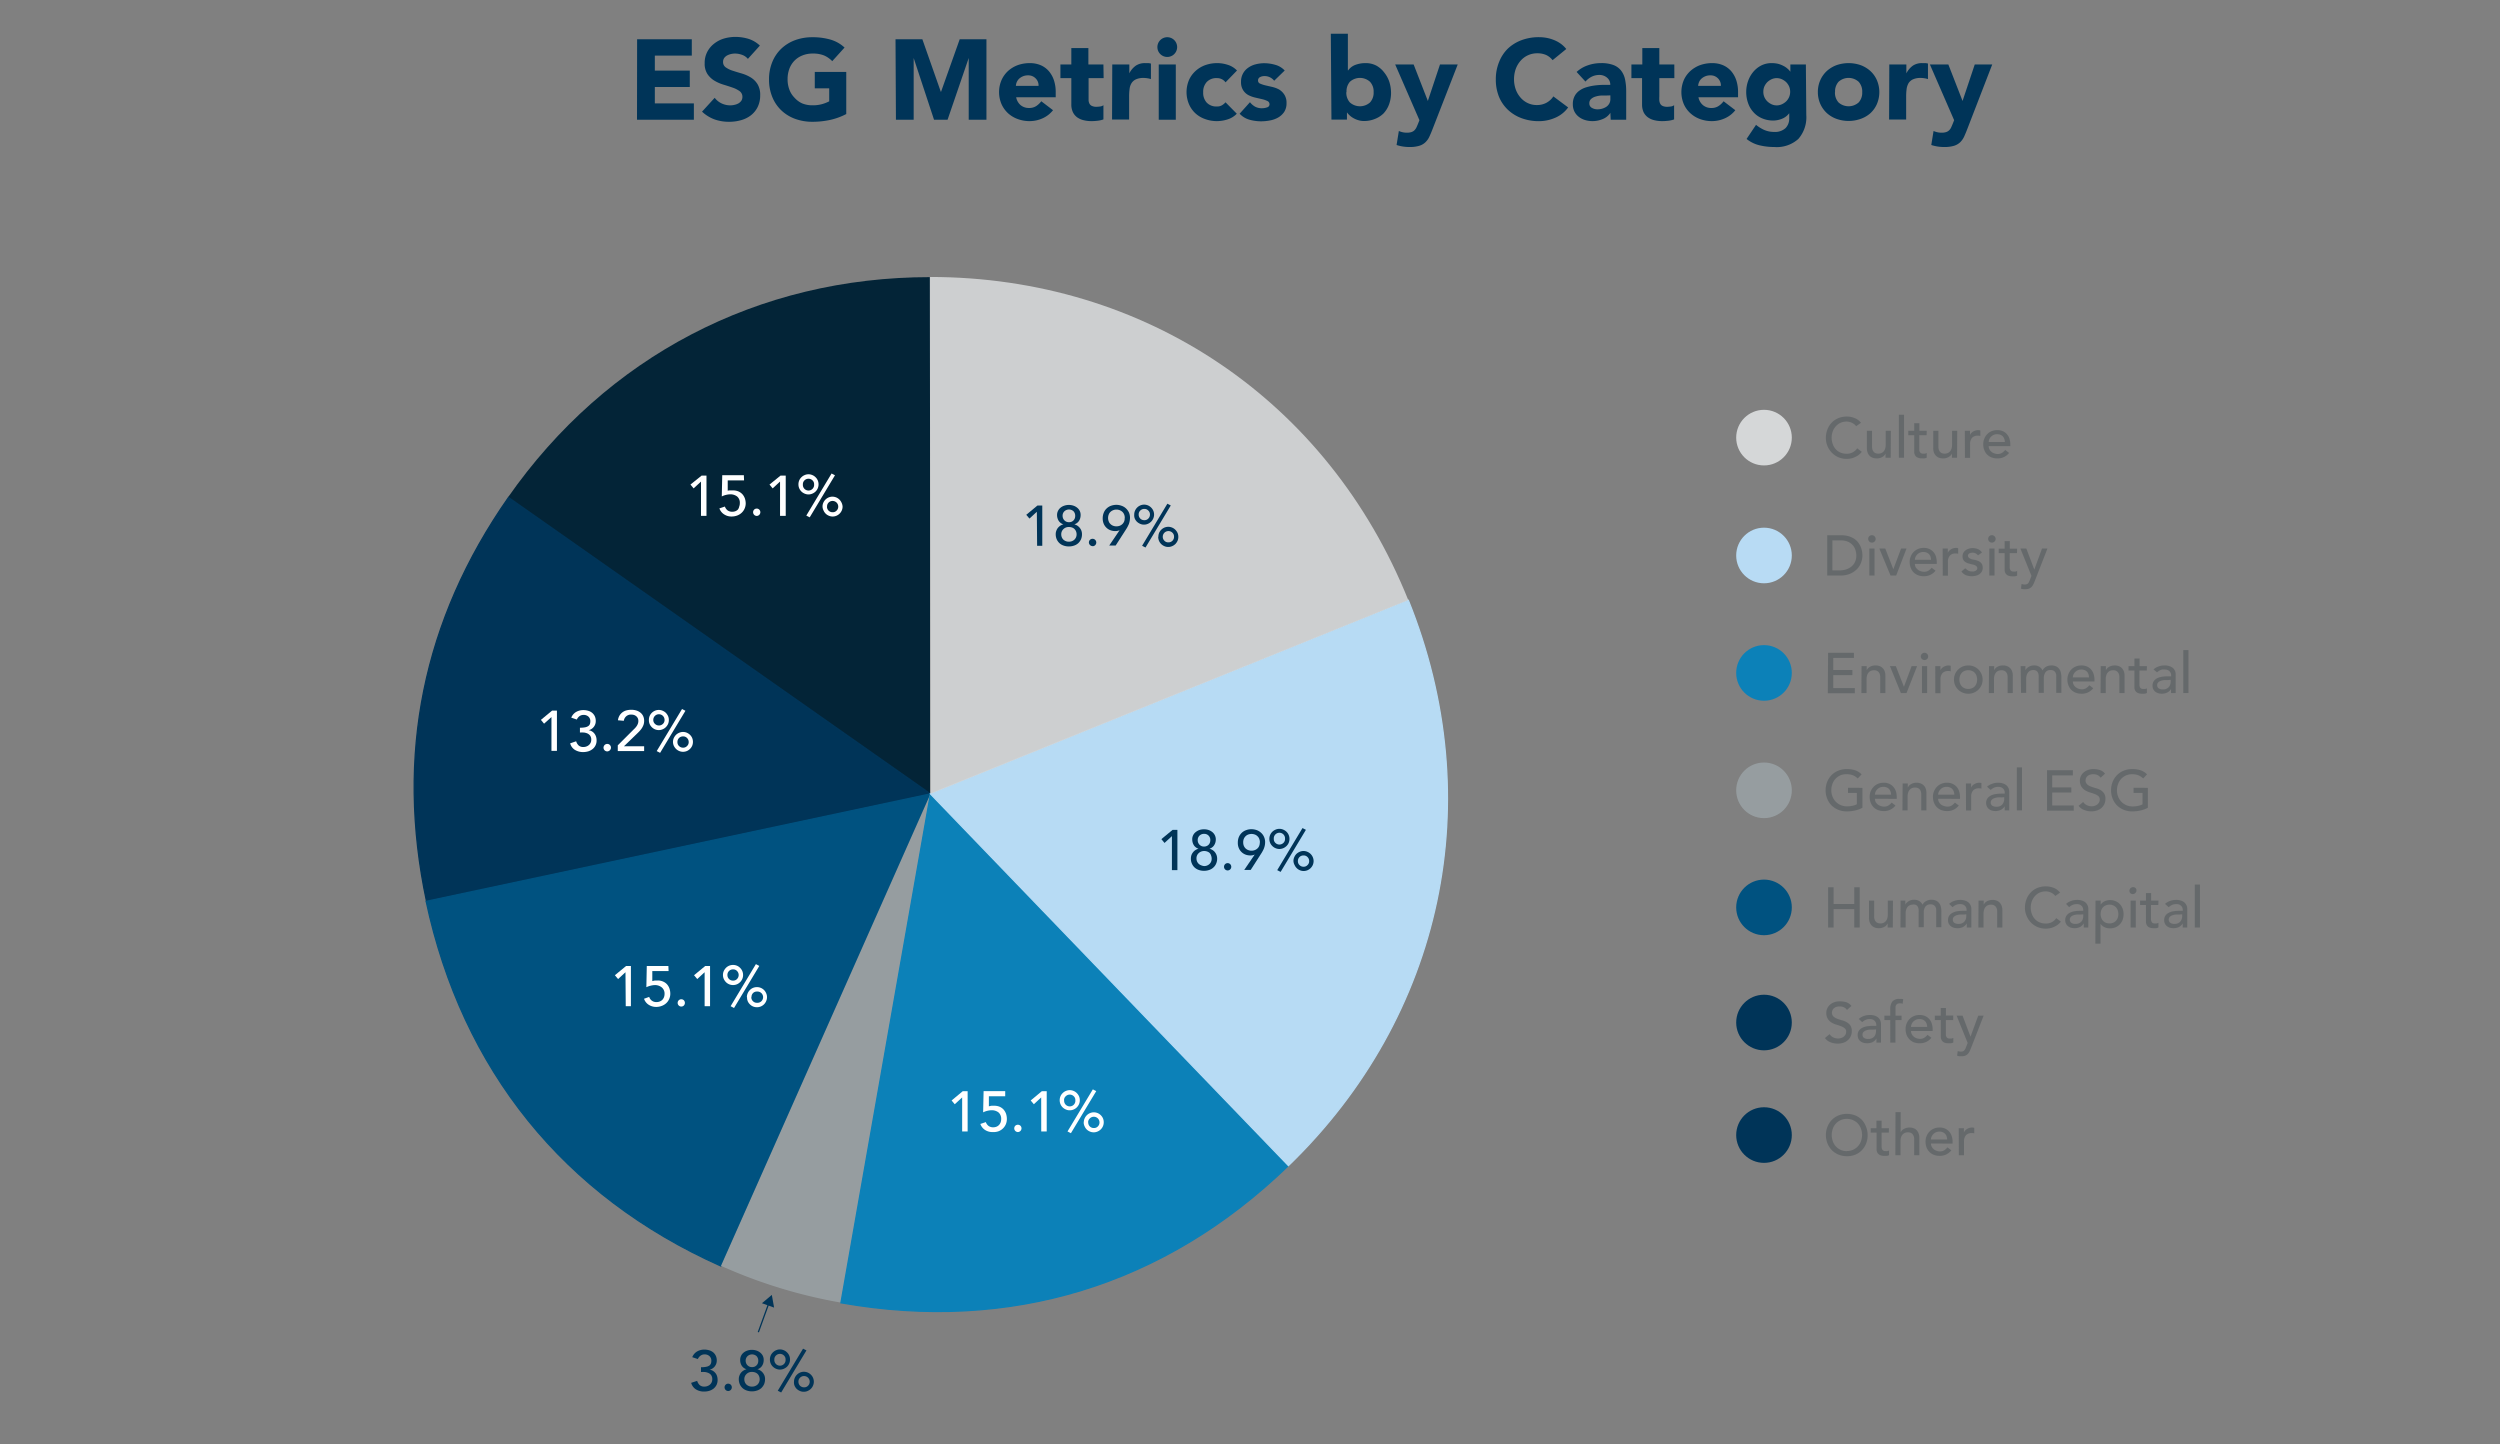 <svg xmlns="http://www.w3.org/2000/svg" viewBox="0 0 483.63 279.42"><rect x="0" y="0" width="483.63" height="279.42" fill="#808080" stroke="none"/><defs><style>.cls-1{fill:none;}.cls-1,.cls-4{stroke:#003458;}.cls-1,.cls-4,.cls-5,.cls-7,.cls-8{stroke-miterlimit:10;stroke-width:0.25px;}.cls-2,.cls-4{fill:#003458;}.cls-3{fill:#032437;}.cls-3,.cls-4,.cls-5,.cls-6,.cls-7,.cls-8,.cls-9{fill-rule:evenodd;}.cls-14,.cls-5{fill:#005280;}.cls-5{stroke:#005280;}.cls-13,.cls-6{fill:#969da0;}.cls-16,.cls-7{fill:#0c81b8;}.cls-7{stroke:#0c81b8;}.cls-8{fill:#b7dbf4;stroke:#b7dbf4;}.cls-11,.cls-9{fill:#d5d7d8;}.cls-9{opacity:0.9;}.cls-10{fill:#fff;}.cls-12{fill:#65696b;}.cls-15{fill:#b8dbf4;}</style></defs><g id="Overlays"><line class="cls-1" x1="146.7" y1="257.71" x2="148.7" y2="252.19"/><polygon class="cls-2" points="149.75 252.96 149.31 250.5 147.4 252.11 149.75 252.96"/><g id="OVERLAY1.9_" data-name="OVERLAY1.9%"><path class="cls-2" d="M134.87,267.13a1.81,1.81,0,0,0,.5.83,1.32,1.32,0,0,0,.92.28,1.58,1.58,0,0,0,.58-.11,1.47,1.47,0,0,0,.47-.28,1.31,1.31,0,0,0,.33-.44,1.37,1.37,0,0,0,.12-.58,1.33,1.33,0,0,0-.2-.78,1.21,1.21,0,0,0-.52-.43,2.25,2.25,0,0,0-.71-.2,6.39,6.39,0,0,0-.75,0v-.93a4.59,4.59,0,0,0,1-.08,1.67,1.67,0,0,0,.6-.23.88.88,0,0,0,.31-.39,1.42,1.42,0,0,0,.09-.52,1.17,1.17,0,0,0-.38-.94,1.35,1.35,0,0,0-.93-.32,1.27,1.27,0,0,0-.78.25,1.52,1.52,0,0,0-.52.65l-1.08-.36a2.21,2.21,0,0,1,.94-1.11,2.8,2.8,0,0,1,1.42-.36,3.38,3.38,0,0,1,.9.13,2.24,2.24,0,0,1,.77.39,1.92,1.92,0,0,1,.52.67,2.1,2.1,0,0,1,.19.94,1.76,1.76,0,0,1-.37,1.1,1.82,1.82,0,0,1-1,.66v0a1.75,1.75,0,0,1,.65.24,1.84,1.84,0,0,1,.48.44,1.65,1.65,0,0,1,.3.59,2.26,2.26,0,0,1,.1.69,2.17,2.17,0,0,1-.21,1,2.24,2.24,0,0,1-.58.71,2.65,2.65,0,0,1-.82.42,3.53,3.53,0,0,1-1,.14,2.89,2.89,0,0,1-1.56-.41,2.13,2.13,0,0,1-.94-1.28Z"/><path class="cls-2" d="M140.89,269.1a.74.74,0,0,1-.52-.22.72.72,0,0,1,0-1,.71.71,0,0,1,1,0,.72.72,0,0,1,0,1A.74.74,0,0,1,140.89,269.1Z"/><path class="cls-2" d="M145.47,269.16a2.94,2.94,0,0,1-1-.16,2.31,2.31,0,0,1-.81-.46,2.25,2.25,0,0,1-.54-.75,2.47,2.47,0,0,1-.2-1,1.81,1.81,0,0,1,.12-.67,1.91,1.91,0,0,1,.31-.56,2.11,2.11,0,0,1,.47-.42,2.25,2.25,0,0,1,.59-.26v0a1.6,1.6,0,0,1-.83-.56,1.67,1.67,0,0,1-.28-.53,2,2,0,0,1-.11-.72,1.74,1.74,0,0,1,.18-.8,1.81,1.81,0,0,1,.49-.61,2.22,2.22,0,0,1,.73-.39,2.74,2.74,0,0,1,.87-.14,2.84,2.84,0,0,1,.88.14,2.28,2.28,0,0,1,.72.39,1.84,1.84,0,0,1,.5.61,1.74,1.74,0,0,1,.18.8,2.27,2.27,0,0,1-.11.72,1.9,1.9,0,0,1-.28.53,1.33,1.33,0,0,1-.39.36,1.43,1.43,0,0,1-.44.2v0a2.41,2.41,0,0,1,.59.26,2.06,2.06,0,0,1,.46.42,1.94,1.94,0,0,1,.32.56,1.81,1.81,0,0,1,.11.67,2.46,2.46,0,0,1-.19,1,2.57,2.57,0,0,1-.54.75,2.31,2.31,0,0,1-.81.46A3,3,0,0,1,145.47,269.16Zm0-.92a1.53,1.53,0,0,0,1.08-.4,1.42,1.42,0,0,0,.41-1,1.49,1.49,0,0,0-.12-.62,1.23,1.23,0,0,0-.32-.46,1.29,1.29,0,0,0-.47-.27,1.81,1.81,0,0,0-.58-.09,1.45,1.45,0,0,0-1.06.41,1.36,1.36,0,0,0-.42,1,1.51,1.51,0,0,0,.12.61,1.36,1.36,0,0,0,.32.45,1.64,1.64,0,0,0,.48.28A1.5,1.5,0,0,0,145.47,268.24Zm-1.22-5a1.42,1.42,0,0,0,.08.45,1.28,1.28,0,0,0,.24.39,1.19,1.19,0,0,0,.9.39,1.27,1.27,0,0,0,.54-.1,1.17,1.17,0,0,0,.38-.28,1.09,1.09,0,0,0,.23-.39,1.39,1.39,0,0,0,.07-.46,1.26,1.26,0,0,0-.33-.89,1.3,1.3,0,0,0-1.75,0A1.17,1.17,0,0,0,144.25,263.2Z"/><path class="cls-2" d="M148.94,263a1.94,1.94,0,0,1,.15-.76,1.85,1.85,0,0,1,.42-.61,1.89,1.89,0,0,1,.62-.42,1.86,1.86,0,0,1,1.51,0,1.89,1.89,0,0,1,.62.42,1.85,1.85,0,0,1,.42.61,1.94,1.94,0,0,1,.15.76,1.91,1.91,0,0,1-.57,1.38,2,2,0,0,1-.62.41,1.86,1.86,0,0,1-1.51,0,2,2,0,0,1-.62-.41,1.91,1.91,0,0,1-.57-1.38Zm.86,0a1.09,1.09,0,1,0,2.17,0,1,1,0,0,0-.31-.77,1.1,1.1,0,0,0-1.55,0A1,1,0,0,0,149.8,263Zm1.32,6.38-.66-.34,4.89-8.14.66.34Zm2.48-2.09a1.79,1.79,0,0,1,.16-.76,1.95,1.95,0,0,1,1-1,1.91,1.91,0,0,1,.76-.16,2,2,0,0,1,.76.16,2,2,0,0,1,1,1,2,2,0,0,1,.16.76,1.91,1.91,0,0,1-.16.76,1.89,1.89,0,0,1-.42.62,2,2,0,0,1-.61.41,1.79,1.79,0,0,1-.76.16,1.76,1.76,0,0,1-.76-.16,2.16,2.16,0,0,1-.62-.41,2,2,0,0,1-.41-.62A1.76,1.76,0,0,1,153.6,267.28Zm.86,0a1.06,1.06,0,0,0,1.09,1.09,1,1,0,0,0,.77-.31,1.06,1.06,0,0,0,.32-.78,1.09,1.09,0,0,0-1.09-1.09,1.06,1.06,0,0,0-.78.32A1,1,0,0,0,154.46,267.28Z"/></g></g><g id="Graph"><path class="cls-3" d="M179.92,153.58,98.25,96.24c19.08-27.32,48.42-42.63,81.67-42.63Z"/><path class="cls-4" d="M180,153.58,82.51,174.37c-6-28.3-.69-54.43,15.86-78.13Z"/><path class="cls-5" d="M180,153.58l-40.56,91.33c-30.38-13.57-50-37.93-57-70.54Z"/><path class="cls-6" d="M180,153.58,162.72,252a97,97,0,0,1-23.24-7.12Z"/><path class="cls-7" d="M180,153.58l69.25,71.91c-23.92,23.17-53.81,32.33-86.57,26.54Z"/><path class="cls-8" d="M180,153.58l92.44-37.45c15.59,38.7,6.76,80.37-23.19,109.36Z"/><path class="cls-9" d="M180,153.58l-.12-100c41.63,0,77,23.82,92.56,62.52Z"/><path class="cls-2" d="M123.25,7.59h10.58v3.17h-7.15v2.9h6.76v3.17h-6.76V20h7.55v3.16h-11Z"/><path class="cls-2" d="M144.68,11.39a2.5,2.5,0,0,0-1.13-.78,4.05,4.05,0,0,0-1.36-.25,3.51,3.51,0,0,0-.77.09,3.12,3.12,0,0,0-.74.27,1.66,1.66,0,0,0-.58.5,1.28,1.28,0,0,0-.22.75,1.23,1.23,0,0,0,.53,1.07,4.84,4.84,0,0,0,1.33.64c.54.18,1.11.35,1.73.53a7.42,7.42,0,0,1,1.73.75,4,4,0,0,1,1.33,1.3,3.94,3.94,0,0,1,.53,2.17,5.06,5.06,0,0,1-.49,2.27,4.59,4.59,0,0,1-1.31,1.61,5.5,5.5,0,0,1-1.91.94,8.24,8.24,0,0,1-2.3.31,8.34,8.34,0,0,1-2.82-.46,7.16,7.16,0,0,1-2.42-1.5l2.45-2.68A3.54,3.54,0,0,0,139.59,20a3.87,3.87,0,0,0,1.66.38,3.58,3.58,0,0,0,.85-.1,2.73,2.73,0,0,0,.77-.29,1.79,1.79,0,0,0,.55-.51,1.35,1.35,0,0,0,.2-.73,1.33,1.33,0,0,0-.53-1.11,5.08,5.08,0,0,0-1.36-.69c-.54-.19-1.13-.38-1.76-.57a8,8,0,0,1-1.76-.77,4.34,4.34,0,0,1-1.35-1.28,3.64,3.64,0,0,1-.54-2.09,4.58,4.58,0,0,1,.5-2.2,4.8,4.8,0,0,1,1.31-1.58,5.72,5.72,0,0,1,1.91-1,7.89,7.89,0,0,1,2.22-.32,8.7,8.7,0,0,1,2.55.38A5.71,5.71,0,0,1,147,8.82Z"/><path class="cls-2" d="M163.71,22.06a12.55,12.55,0,0,1-3.17,1.15,16.38,16.38,0,0,1-3.36.35,9.65,9.65,0,0,1-3.37-.57,7.69,7.69,0,0,1-2.66-1.64,7.37,7.37,0,0,1-1.75-2.59,8.74,8.74,0,0,1-.63-3.38A8.75,8.75,0,0,1,149.4,12a7.46,7.46,0,0,1,1.75-2.59,7.84,7.84,0,0,1,2.66-1.64,9.65,9.65,0,0,1,3.37-.57,12.5,12.5,0,0,1,3.44.45,6.74,6.74,0,0,1,2.76,1.55L161,11.83a5,5,0,0,0-1.58-1.1,5.65,5.65,0,0,0-2.2-.37,5.13,5.13,0,0,0-2,.37,4.4,4.4,0,0,0-1.52,1,4.47,4.47,0,0,0-1,1.59,5.73,5.73,0,0,0-.34,2,5.65,5.65,0,0,0,.34,2,4.35,4.35,0,0,0,1,1.58A4.4,4.4,0,0,0,155.18,20a5.13,5.13,0,0,0,2,.37,6.5,6.5,0,0,0,1.93-.25,7.12,7.12,0,0,0,1.3-.52V17.09h-2.79V13.92h6.09Z"/><path class="cls-2" d="M173.24,7.59h5.19L182,17.75h.05l3.61-10.16h5.17V23.16H187.4V11.22h0l-4.09,11.94h-2.62l-3.94-11.94h0V23.16h-3.43Z"/><path class="cls-2" d="M203.71,21.32a5.36,5.36,0,0,1-2,1.56,6.07,6.07,0,0,1-2.51.55,6.62,6.62,0,0,1-2.32-.4A5.63,5.63,0,0,1,195,21.9a5.38,5.38,0,0,1-1.26-1.77,5.91,5.91,0,0,1,0-4.62A5.38,5.38,0,0,1,195,13.74a5.82,5.82,0,0,1,1.89-1.14,6.85,6.85,0,0,1,2.32-.39,5.32,5.32,0,0,1,2.08.39,4.37,4.37,0,0,1,1.59,1.14,5.27,5.27,0,0,1,1,1.77,7.27,7.27,0,0,1,.35,2.31v1h-7.65a2.62,2.62,0,0,0,.85,1.51,2.46,2.46,0,0,0,1.63.56,2.53,2.53,0,0,0,1.38-.36,4,4,0,0,0,1-.94Zm-2.8-4.71a1.88,1.88,0,0,0-.55-1.43,1.94,1.94,0,0,0-1.47-.6,2.43,2.43,0,0,0-1,.18,2.59,2.59,0,0,0-.72.45,2.09,2.09,0,0,0-.46.64,2,2,0,0,0-.18.76Z"/><path class="cls-2" d="M213.5,15.11h-2.91v3.57c0,.29,0,.56,0,.8a1.73,1.73,0,0,0,.2.63,1,1,0,0,0,.48.4,2,2,0,0,0,.84.15,5.33,5.33,0,0,0,.7-.06,1.25,1.25,0,0,0,.65-.25V23.1a4.93,4.93,0,0,1-1.15.26,9.14,9.14,0,0,1-1.16.07,6.14,6.14,0,0,1-1.54-.18,3.52,3.52,0,0,1-1.24-.56,2.68,2.68,0,0,1-.82-1,3.4,3.4,0,0,1-.3-1.5V15.11h-2.11V12.47h2.11V9.3h3.3v3.17h2.91Z"/><path class="cls-2" d="M215.17,12.47h3.3v1.72h0a4,4,0,0,1,1.26-1.49,3.15,3.15,0,0,1,1.82-.49l.57,0a2.17,2.17,0,0,1,.53.09v3a4.3,4.3,0,0,0-.69-.16,4.2,4.2,0,0,0-.72-.06,3.39,3.39,0,0,0-1.49.27,2,2,0,0,0-.85.73,2.7,2.7,0,0,0-.38,1.14,10.74,10.74,0,0,0-.09,1.45v4.46h-3.3Z"/><path class="cls-2" d="M223.9,9.11a1.91,1.91,0,1,1,.56,1.35A1.88,1.88,0,0,1,223.9,9.11Zm.26,3.36h3.3V23.16h-3.3Z"/><path class="cls-2" d="M237.08,15.93a1.88,1.88,0,0,0-.68-.59,2.08,2.08,0,0,0-1-.23,2.53,2.53,0,0,0-1.95.75,2.78,2.78,0,0,0-.69,2,2.79,2.79,0,0,0,.69,2,2.56,2.56,0,0,0,1.95.74,1.81,1.81,0,0,0,1-.24,2.9,2.9,0,0,0,.68-.57L239.26,22a4.2,4.2,0,0,1-1.82,1.11,6.87,6.87,0,0,1-2,.32,6.62,6.62,0,0,1-2.32-.4,5.44,5.44,0,0,1-1.89-1.13A5.27,5.27,0,0,1,230,20.13a6,6,0,0,1,0-4.62,5.27,5.27,0,0,1,1.27-1.77,5.62,5.62,0,0,1,1.89-1.14,6.85,6.85,0,0,1,2.32-.39,6.55,6.55,0,0,1,2,.32,4.2,4.2,0,0,1,1.82,1.11Z"/><path class="cls-2" d="M246.49,15.62a2.33,2.33,0,0,0-1.91-.9,1.78,1.78,0,0,0-.81.19.71.71,0,0,0-.4.69.62.62,0,0,0,.41.58,6,6,0,0,0,1,.33l1.34.31a5.23,5.23,0,0,1,1.35.51,3.15,3.15,0,0,1,1,1,2.86,2.86,0,0,1,.41,1.62,3,3,0,0,1-.45,1.7,3.52,3.52,0,0,1-1.16,1.08,5,5,0,0,1-1.58.57,9.49,9.49,0,0,1-1.74.17,8.52,8.52,0,0,1-2.27-.32A4.18,4.18,0,0,1,239.81,22l2-2.23a3.29,3.29,0,0,0,1,.87,2.75,2.75,0,0,0,1.31.3,3,3,0,0,0,1-.17.61.61,0,0,0,.47-.6.68.68,0,0,0-.41-.63,4.74,4.74,0,0,0-1-.35l-1.35-.31a5.65,5.65,0,0,1-1.34-.49,2.73,2.73,0,0,1-1-.94,2.84,2.84,0,0,1-.41-1.61,3.22,3.22,0,0,1,1.4-2.75,4.3,4.3,0,0,1,1.44-.65,6.55,6.55,0,0,1,1.65-.21,7.57,7.57,0,0,1,2.13.31,3.91,3.91,0,0,1,1.83,1.1Z"/><path class="cls-2" d="M257.45,6.53h3.3v7.09h.05a3,3,0,0,1,1.46-1.09,5.45,5.45,0,0,1,1.92-.32,4.39,4.39,0,0,1,2.05.47A4.82,4.82,0,0,1,267.76,14a5.83,5.83,0,0,1,1,1.81,7,7,0,0,1,.34,2.15,6.39,6.39,0,0,1-.38,2.22,5.16,5.16,0,0,1-1.06,1.75A4.87,4.87,0,0,1,266,23a5.49,5.49,0,0,1-2.15.41,3.49,3.49,0,0,1-1.08-.16,4.33,4.33,0,0,1-.93-.39,3.61,3.61,0,0,1-.75-.54,3.82,3.82,0,0,1-.52-.58h0v1.4h-3Zm3,11.29a2.79,2.79,0,0,0,.69,2,2.93,2.93,0,0,0,3.89,0,2.75,2.75,0,0,0,.7-2,2.74,2.74,0,0,0-.7-2,2.9,2.9,0,0,0-3.89,0A2.78,2.78,0,0,0,260.49,17.82Z"/><path class="cls-2" d="M277.16,24.9c-.22.57-.43,1.08-.64,1.52a3.46,3.46,0,0,1-.78,1.11,2.93,2.93,0,0,1-1.2.68,6.25,6.25,0,0,1-1.91.23,7.82,7.82,0,0,1-2.46-.39l.44-2.71a3.74,3.74,0,0,0,1.54.33,2.88,2.88,0,0,0,.9-.12,1.53,1.53,0,0,0,.58-.35,2.07,2.07,0,0,0,.39-.56c.1-.22.21-.48.33-.77l.24-.62L269.9,12.47h3.57l2.75,7.06h0l2.35-7.06H282Z"/><path class="cls-2" d="M300.35,11.64a3.41,3.41,0,0,0-1.24-1,4.14,4.14,0,0,0-1.71-.33,4.23,4.23,0,0,0-3.22,1.42,5.06,5.06,0,0,0-.95,1.59,6,6,0,0,0-.34,2,5.89,5.89,0,0,0,.34,2,4.88,4.88,0,0,0,.94,1.58,4.13,4.13,0,0,0,1.4,1.05,4,4,0,0,0,1.72.37,3.77,3.77,0,0,0,1.87-.44,3.67,3.67,0,0,0,1.34-1.23l2.86,2.13a5.91,5.91,0,0,1-2.5,2,7.82,7.82,0,0,1-3.13.66,9.56,9.56,0,0,1-3.36-.57,7.73,7.73,0,0,1-2.67-1.64A7.34,7.34,0,0,1,290,18.76a8.74,8.74,0,0,1-.63-3.38A8.75,8.75,0,0,1,290,12,7.44,7.44,0,0,1,291.7,9.4a7.88,7.88,0,0,1,2.67-1.64,9.56,9.56,0,0,1,3.36-.57,8.4,8.4,0,0,1,1.38.12,7.13,7.13,0,0,1,1.4.39,6.12,6.12,0,0,1,1.34.7A5.53,5.53,0,0,1,303,9.48Z"/><path class="cls-2" d="M311.53,21.82h0A3.12,3.12,0,0,1,310,23.05a5,5,0,0,1-1.93.38,4.92,4.92,0,0,1-1.44-.21,3.63,3.63,0,0,1-1.22-.63,3,3,0,0,1-.83-1,3.1,3.1,0,0,1-.31-1.43,3.21,3.21,0,0,1,.34-1.56,3,3,0,0,1,.92-1.06,4.45,4.45,0,0,1,1.33-.65,9.94,9.94,0,0,1,1.55-.34,14.55,14.55,0,0,1,1.61-.13c.54,0,1,0,1.49,0a1.71,1.71,0,0,0-.63-1.4,2.24,2.24,0,0,0-1.49-.52,3.32,3.32,0,0,0-1.48.34,4,4,0,0,0-1.2.94L305,13.92a6,6,0,0,1,2.16-1.28,7.59,7.59,0,0,1,2.55-.43,6.66,6.66,0,0,1,2.38.36,3.41,3.41,0,0,1,1.5,1.07,4.19,4.19,0,0,1,.78,1.72,11.18,11.18,0,0,1,.22,2.37v5.43h-3Zm-.82-3.34-.93,0a4.69,4.69,0,0,0-1.08.19,2.24,2.24,0,0,0-.88.46,1.07,1.07,0,0,0-.36.86.94.94,0,0,0,.5.88,2.13,2.13,0,0,0,1.06.28,3.22,3.22,0,0,0,.93-.13,3,3,0,0,0,.81-.37,1.85,1.85,0,0,0,.56-.62,1.76,1.76,0,0,0,.21-.88v-.7Z"/><path class="cls-2" d="M323.91,15.11H321v3.57a6.58,6.58,0,0,0,0,.8,1.73,1.73,0,0,0,.2.63,1,1,0,0,0,.47.4,2.06,2.06,0,0,0,.85.15,5.07,5.07,0,0,0,.69-.06,1.22,1.22,0,0,0,.65-.25V23.1a4.84,4.84,0,0,1-1.14.26,9.41,9.41,0,0,1-1.17.07,6.2,6.2,0,0,1-1.54-.18,3.47,3.47,0,0,1-1.23-.56,2.7,2.7,0,0,1-.83-1,3.55,3.55,0,0,1-.29-1.5V15.11H315.6V12.47h2.11V9.3H321v3.17h2.9Z"/><path class="cls-2" d="M335.7,21.32a5.32,5.32,0,0,1-2,1.56,6.11,6.11,0,0,1-2.51.55,6.62,6.62,0,0,1-2.32-.4A5.63,5.63,0,0,1,327,21.9a5.27,5.27,0,0,1-1.27-1.77,6,6,0,0,1,0-4.62A5.27,5.27,0,0,1,327,13.74a5.82,5.82,0,0,1,1.89-1.14,6.85,6.85,0,0,1,2.32-.39,5.32,5.32,0,0,1,2.08.39,4.46,4.46,0,0,1,1.59,1.14,5.27,5.27,0,0,1,1,1.77,7.27,7.27,0,0,1,.35,2.31v1h-7.66a2.63,2.63,0,0,0,.86,1.51,2.44,2.44,0,0,0,1.63.56,2.47,2.47,0,0,0,1.37-.36,3.8,3.8,0,0,0,1-.94Zm-2.79-4.71a1.92,1.92,0,0,0-.55-1.43,1.94,1.94,0,0,0-1.48-.6,2.42,2.42,0,0,0-1,.18,2.59,2.59,0,0,0-.72.45,1.94,1.94,0,0,0-.46.64,2.18,2.18,0,0,0-.19.76Z"/><path class="cls-2" d="M349.43,22.26a6.35,6.35,0,0,1-1.53,4.61,6.21,6.21,0,0,1-4.65,1.57,12.2,12.2,0,0,1-2.82-.32,6.31,6.31,0,0,1-2.55-1.24l1.83-2.73a6.8,6.8,0,0,0,1.61,1,4.75,4.75,0,0,0,1.86.37,3,3,0,0,0,2.24-.74,2.61,2.61,0,0,0,.71-1.88v-1h0A3.21,3.21,0,0,1,344.67,23a4.64,4.64,0,0,1-1.6.32,5.49,5.49,0,0,1-2.15-.41,4.63,4.63,0,0,1-1.66-1.15A5,5,0,0,1,338.19,20a6.4,6.4,0,0,1-.38-2.23,6.32,6.32,0,0,1,.35-2.06,5.7,5.7,0,0,1,1-1.79,5,5,0,0,1,1.53-1.24,4.42,4.42,0,0,1,2.05-.47,5.19,5.19,0,0,1,1.29.15,5.11,5.11,0,0,1,1,.4,3.65,3.65,0,0,1,.79.54,3.1,3.1,0,0,1,.53.58h0V12.47h3Zm-8.31-4.51a2.58,2.58,0,0,0,.19,1,2.69,2.69,0,0,0,.56.84,3.07,3.07,0,0,0,.84.58,2.4,2.4,0,0,0,1,.22,2.43,2.43,0,0,0,1-.22,3.12,3.12,0,0,0,.85-.58,2.69,2.69,0,0,0,.56-.84,2.58,2.58,0,0,0,.19-1,2.62,2.62,0,0,0-.19-1,2.94,2.94,0,0,0-.56-.84,3.12,3.12,0,0,0-.85-.58,2.58,2.58,0,0,0-1-.22,2.55,2.55,0,0,0-1,.22,3.07,3.07,0,0,0-.84.58,2.94,2.94,0,0,0-.56.84A2.62,2.62,0,0,0,341.12,17.75Z"/><path class="cls-2" d="M351.67,17.82a5.58,5.58,0,0,1,.47-2.31,5.38,5.38,0,0,1,1.26-1.77,5.82,5.82,0,0,1,1.89-1.14,7.13,7.13,0,0,1,4.65,0,5.82,5.82,0,0,1,1.89,1.14,5.24,5.24,0,0,1,1.26,1.77,5.91,5.91,0,0,1,0,4.62,5.24,5.24,0,0,1-1.26,1.77A5.63,5.63,0,0,1,359.94,23a7,7,0,0,1-4.65,0,5.63,5.63,0,0,1-1.89-1.13,5.38,5.38,0,0,1-1.26-1.77A5.58,5.58,0,0,1,351.67,17.82Zm3.31,0a2.79,2.79,0,0,0,.69,2,2.93,2.93,0,0,0,3.89,0,2.79,2.79,0,0,0,.69-2,2.78,2.78,0,0,0-.69-2,2.9,2.9,0,0,0-3.89,0A2.78,2.78,0,0,0,355,17.82Z"/><path class="cls-2" d="M365.49,12.47h3.3v1.72h0a4.11,4.11,0,0,1,1.26-1.49,3.15,3.15,0,0,1,1.82-.49l.58,0a2.09,2.09,0,0,1,.52.09v3a4.3,4.3,0,0,0-.69-.16,4.08,4.08,0,0,0-.71-.06,3.47,3.47,0,0,0-1.5.27,2,2,0,0,0-.85.73,3,3,0,0,0-.38,1.14,10.74,10.74,0,0,0-.09,1.45v4.46h-3.3Z"/><path class="cls-2" d="M380.6,24.9c-.22.57-.43,1.08-.63,1.52a3.81,3.81,0,0,1-.78,1.11,3.06,3.06,0,0,1-1.2.68,6.37,6.37,0,0,1-1.92.23,7.82,7.82,0,0,1-2.46-.39l.44-2.71a3.78,3.78,0,0,0,1.54.33,2.8,2.8,0,0,0,.9-.12,1.53,1.53,0,0,0,.58-.35,1.87,1.87,0,0,0,.39-.56c.1-.22.21-.48.33-.77l.24-.62-4.69-10.78h3.57l2.75,7.06h0l2.36-7.06h3.38Z"/></g><g id="Legend"><g id="OVERLAY1.9_2" data-name="OVERLAY1.9%"><path class="cls-10" d="M121,188.08l-1.43,1.32-.62-.74,2.17-1.79h.93v7.78h-1Z"/><path class="cls-10" d="M129.34,187.86h-3.15l0,1.94.22-.06.3-.06.29,0h.24a2.4,2.4,0,0,1,1,.19,2.18,2.18,0,0,1,.77.52,2.49,2.49,0,0,1,.49.82,3.11,3.11,0,0,1,.17,1,2.45,2.45,0,0,1-.22,1.06,2.36,2.36,0,0,1-.58.81,2.55,2.55,0,0,1-.87.52,2.9,2.9,0,0,1-1.07.19,2.62,2.62,0,0,1-1.43-.41,2.19,2.19,0,0,1-.91-1.17l1-.36a1.4,1.4,0,0,0,1.45,1,1.56,1.56,0,0,0,1.08-.42,1.59,1.59,0,0,0,.32-.5,1.78,1.78,0,0,0,.12-.67A1.54,1.54,0,0,0,128,191a2.05,2.05,0,0,0-1.36-.43,3.47,3.47,0,0,0-.75.11,3.71,3.71,0,0,0-.85.3l.08-4.1h4.18Z"/><path class="cls-10" d="M131.81,194.72a.69.69,0,0,1-.51-.21.71.71,0,0,1,0-1,.72.72,0,0,1,1,0,.74.74,0,0,1,0,1A.69.69,0,0,1,131.81,194.72Z"/><path class="cls-10" d="M136.31,188.08l-1.43,1.32-.62-.74,2.17-1.79h.93v7.78h-1.05Z"/><path class="cls-10" d="M139.86,188.62a1.87,1.87,0,0,1,.15-.76,2.26,2.26,0,0,1,.42-.62,1.91,1.91,0,0,1,1.38-.57,1.94,1.94,0,0,1,.76.15,1.85,1.85,0,0,1,.61.42,1.91,1.91,0,0,1,.57,1.38,1.86,1.86,0,0,1-.15.75,1.89,1.89,0,0,1-.42.62,1.85,1.85,0,0,1-.61.42,1.94,1.94,0,0,1-.76.15,1.91,1.91,0,0,1-1.38-.57,2.26,2.26,0,0,1-.42-.62A1.86,1.86,0,0,1,139.86,188.62Zm.86,0a1.06,1.06,0,0,0,1.09,1.08,1,1,0,0,0,.77-.31,1.1,1.1,0,0,0,0-1.55,1,1,0,0,0-.77-.31,1.06,1.06,0,0,0-1.09,1.09ZM142,195l-.66-.35,4.89-8.14.66.35Zm2.48-2.09a2,2,0,0,1,.58-1.38,1.85,1.85,0,0,1,.61-.42,1.94,1.94,0,0,1,.76-.15,1.91,1.91,0,0,1,.76.15,2,2,0,0,1,.62.42,2,2,0,0,1,.41.62,1.86,1.86,0,0,1,0,1.51,2,2,0,0,1-.41.62,2,2,0,0,1-.62.42,1.91,1.91,0,0,1-.76.15,1.94,1.94,0,0,1-.76-.15,1.85,1.85,0,0,1-.61-.42,1.89,1.89,0,0,1-.42-.62A1.87,1.87,0,0,1,144.52,192.91Zm.86,0a1.06,1.06,0,0,0,.32.77,1,1,0,0,0,.77.31,1.09,1.09,0,1,0,0-2.17,1,1,0,0,0-.77.31A1.06,1.06,0,0,0,145.38,192.91Z"/></g><g id="OVERLAY1.9_3" data-name="OVERLAY1.9%"><path class="cls-10" d="M186.13,212.3l-1.43,1.32-.61-.73,2.16-1.8h.94v7.79h-1.06Z"/><path class="cls-10" d="M194.46,212.08H191.3l0,1.95.22-.07.29-.05.29,0h.25a2.64,2.64,0,0,1,1,.18,2.3,2.3,0,0,1,.77.53,2.54,2.54,0,0,1,.49.81,3.21,3.21,0,0,1,.17,1.05,2.61,2.61,0,0,1-.22,1.06,2.49,2.49,0,0,1-.59.81,2.55,2.55,0,0,1-.87.52A3.06,3.06,0,0,1,192,219a2.59,2.59,0,0,1-1.43-.4,2.29,2.29,0,0,1-.92-1.17l1.06-.36a1.61,1.61,0,0,0,.56.77,1.55,1.55,0,0,0,.89.24,1.71,1.71,0,0,0,.59-.11,1.42,1.42,0,0,0,.48-.31,1.56,1.56,0,0,0,.33-.5,1.83,1.83,0,0,0,.12-.68,1.59,1.59,0,0,0-.52-1.28,2.1,2.1,0,0,0-1.36-.42,3.37,3.37,0,0,0-.75.1,3.52,3.52,0,0,0-.86.31l.09-4.11h4.18Z"/><path class="cls-10" d="M196.92,219a.74.74,0,0,1-.51-.22.72.72,0,0,1,0-1,.74.74,0,0,1,1,0,.72.72,0,0,1,0,1A.74.74,0,0,1,196.92,219Z"/><path class="cls-10" d="M201.42,212.3,200,213.62l-.61-.73,2.16-1.8h.94v7.79h-1.06Z"/><path class="cls-10" d="M205,212.84a1.94,1.94,0,0,1,.15-.76,1.85,1.85,0,0,1,.42-.61,1.79,1.79,0,0,1,.62-.42,1.87,1.87,0,0,1,.75-.16,1.91,1.91,0,0,1,.76.16,1.89,1.89,0,0,1,.62.42,2.21,2.21,0,0,1,.42.61,1.94,1.94,0,0,1,.15.76,1.91,1.91,0,0,1-.15.76,2.26,2.26,0,0,1-.42.62,2,2,0,0,1-.62.41,1.76,1.76,0,0,1-.76.16,1.71,1.71,0,0,1-.75-.16,1.92,1.92,0,0,1-.62-.41,1.91,1.91,0,0,1-.57-1.38Zm.86,0a1.09,1.09,0,1,0,2.17,0,1,1,0,0,0-.31-.77,1.1,1.1,0,0,0-1.55,0A1,1,0,0,0,205.84,212.84Zm1.31,6.38-.66-.34,4.9-8.14.66.34Zm2.49-2.09a1.79,1.79,0,0,1,.16-.76,2,2,0,0,1,.41-.61,1.89,1.89,0,0,1,.62-.42,1.91,1.91,0,0,1,.76-.16,2,2,0,0,1,.76.16,2,2,0,0,1,1,1,1.94,1.94,0,0,1,.15.76,1.91,1.91,0,0,1-.57,1.38,2,2,0,0,1-.61.41,1.79,1.79,0,0,1-.76.16,1.76,1.76,0,0,1-.76-.16,1.86,1.86,0,0,1-1-1A1.76,1.76,0,0,1,209.64,217.13Zm.86,0a1.06,1.06,0,0,0,1.09,1.09,1,1,0,0,0,.77-.31,1.06,1.06,0,0,0,.32-.78,1.09,1.09,0,0,0-1.09-1.09,1.06,1.06,0,0,0-.78.32A1,1,0,0,0,210.5,217.13Z"/></g><g id="OVERLAY1.9_4" data-name="OVERLAY1.9%"><path class="cls-2" d="M200.58,99l-1.43,1.32-.62-.73,2.17-1.8h.93v7.79h-1Z"/><path class="cls-2" d="M206.78,105.71a2.94,2.94,0,0,1-1-.16,2.22,2.22,0,0,1-.81-.46,2.25,2.25,0,0,1-.54-.75,2.47,2.47,0,0,1-.2-1,1.81,1.81,0,0,1,.12-.67,1.91,1.91,0,0,1,.31-.56,2.11,2.11,0,0,1,.47-.42,2.25,2.25,0,0,1,.59-.26v0a1.6,1.6,0,0,1-.83-.56,1.67,1.67,0,0,1-.28-.53,2,2,0,0,1-.12-.72,1.75,1.75,0,0,1,.19-.8,1.81,1.81,0,0,1,.49-.61,2.22,2.22,0,0,1,.73-.39,2.74,2.74,0,0,1,.87-.14,2.84,2.84,0,0,1,.88.14,2.28,2.28,0,0,1,.72.39,1.84,1.84,0,0,1,.5.61,1.74,1.74,0,0,1,.18.8,2.27,2.27,0,0,1-.11.72,1.9,1.9,0,0,1-.28.53,1.64,1.64,0,0,1-.39.36,1.55,1.55,0,0,1-.44.2v0a2.41,2.41,0,0,1,.59.26,2.06,2.06,0,0,1,.46.42,1.94,1.94,0,0,1,.32.56,2,2,0,0,1,.11.67,2.46,2.46,0,0,1-.19,1,2.57,2.57,0,0,1-.54.75,2.31,2.31,0,0,1-.81.46A3,3,0,0,1,206.78,105.71Zm0-.92a1.49,1.49,0,0,0,1.07-.4,1.39,1.39,0,0,0,.42-1,1.49,1.49,0,0,0-.12-.62,1.36,1.36,0,0,0-.32-.46,1.29,1.29,0,0,0-.47-.27,1.81,1.81,0,0,0-.58-.09,1.45,1.45,0,0,0-1.06.41,1.36,1.36,0,0,0-.42,1,1.51,1.51,0,0,0,.12.61,1.36,1.36,0,0,0,.32.45,1.64,1.64,0,0,0,.48.28A1.5,1.5,0,0,0,206.78,104.79Zm-1.22-5a1.38,1.38,0,0,0,.08.45,1.28,1.28,0,0,0,.24.39,1.19,1.19,0,0,0,.9.39,1.27,1.27,0,0,0,.54-.1,1.17,1.17,0,0,0,.38-.28,1.26,1.26,0,0,0,.23-.39,1.39,1.39,0,0,0,.07-.46,1.26,1.26,0,0,0-.33-.89,1.3,1.3,0,0,0-1.75,0A1.17,1.17,0,0,0,205.56,99.75Z"/><path class="cls-2" d="M211.37,105.65a.7.7,0,0,1-.51-.22.7.7,0,0,1,0-1,.72.72,0,1,1,.51,1.24Z"/><path class="cls-2" d="M216.59,102.57h0a2.06,2.06,0,0,1-.86.17,2.74,2.74,0,0,1-.84-.14,2.18,2.18,0,0,1-.78-.45,2.28,2.28,0,0,1-.57-.77,2.66,2.66,0,0,1-.22-1.1,2.85,2.85,0,0,1,.22-1.13,2.22,2.22,0,0,1,.58-.82,2.38,2.38,0,0,1,.84-.5,3.24,3.24,0,0,1,1-.17,2.94,2.94,0,0,1,1,.18,2.42,2.42,0,0,1,.85.5,2.69,2.69,0,0,1,.58.79,2.51,2.51,0,0,1,.21,1,3.76,3.76,0,0,1-.21,1.23c-.07.17-.16.35-.25.53s-.2.35-.32.54l-2,3.11h-1.24Zm1-2.37a1.74,1.74,0,0,0-.11-.65,1.5,1.5,0,0,0-.33-.51,1.72,1.72,0,0,0-.51-.33,1.59,1.59,0,0,0-.66-.13,1.53,1.53,0,0,0-.66.13,1.5,1.5,0,0,0-.51.33,1.25,1.25,0,0,0-.33.51,1.75,1.75,0,0,0-.12.65,1.71,1.71,0,0,0,.12.65,1.25,1.25,0,0,0,.33.51,1.39,1.39,0,0,0,.51.34,1.69,1.69,0,0,0,.66.12,1.76,1.76,0,0,0,.66-.12,1.57,1.57,0,0,0,.51-.34,1.5,1.5,0,0,0,.33-.51A1.71,1.71,0,0,0,217.57,100.2Z"/><path class="cls-2" d="M219.42,99.54a1.79,1.79,0,0,1,.16-.76,1.95,1.95,0,0,1,1-1,1.91,1.91,0,0,1,.76-.16,2,2,0,0,1,.76.16,2,2,0,0,1,1,1,2,2,0,0,1,.16.76,1.91,1.91,0,0,1-.16.76,1.89,1.89,0,0,1-.42.62,2,2,0,0,1-.61.41,1.79,1.79,0,0,1-.76.16,1.76,1.76,0,0,1-.76-.16,2.16,2.16,0,0,1-.62-.41,2,2,0,0,1-.41-.62A1.76,1.76,0,0,1,219.42,99.54Zm.86,0a1.06,1.06,0,0,0,1.09,1.09,1,1,0,0,0,.77-.31,1.06,1.06,0,0,0,.32-.78,1,1,0,0,0-.32-.77,1,1,0,0,0-.77-.32,1.06,1.06,0,0,0-.78.32A1,1,0,0,0,220.28,99.54Zm1.32,6.38-.66-.34,4.89-8.14.66.34Zm2.49-2.09a1.94,1.94,0,0,1,.15-.76,2,2,0,0,1,1-1,2,2,0,0,1,.76-.16,1.91,1.91,0,0,1,.76.16,1.89,1.89,0,0,1,.62.42,2.21,2.21,0,0,1,.42.61,1.94,1.94,0,0,1,.15.76,1.91,1.91,0,0,1-.15.76,2.26,2.26,0,0,1-.42.62,2,2,0,0,1-.62.41,1.76,1.76,0,0,1-.76.16,1.79,1.79,0,0,1-.76-.16,2,2,0,0,1-.61-.41,1.91,1.91,0,0,1-.57-1.38Zm.85,0a1.06,1.06,0,0,0,.32.78,1,1,0,0,0,.77.31,1.06,1.06,0,0,0,1.09-1.09,1,1,0,0,0-.31-.77,1.06,1.06,0,0,0-.78-.32,1.09,1.09,0,0,0-1.09,1.09Z"/></g><circle class="cls-11" cx="341.25" cy="84.66" r="5.38"/><path class="cls-12" d="M359.08,82.45a2.1,2.1,0,0,0-.84-.66,2.43,2.43,0,0,0-1-.24,2.89,2.89,0,0,0-1.2.25,2.79,2.79,0,0,0-.91.68,3.06,3.06,0,0,0-.59,1,3.61,3.61,0,0,0,0,2.4,2.86,2.86,0,0,0,.57,1,2.63,2.63,0,0,0,.91.66,3,3,0,0,0,1.23.24,2.33,2.33,0,0,0,1.17-.28,2.43,2.43,0,0,0,.86-.77l.89.67a2.57,2.57,0,0,1-.31.35,2.92,2.92,0,0,1-.58.45,4.42,4.42,0,0,1-.87.4,3.93,3.93,0,0,1-1.19.17,3.88,3.88,0,0,1-1.66-.35,4.06,4.06,0,0,1-2.34-3.68,4.49,4.49,0,0,1,.3-1.66,3.79,3.79,0,0,1,2.11-2.19,4.41,4.41,0,0,1,1.65-.31,4,4,0,0,1,1.51.3,2.85,2.85,0,0,1,1.22.91Z"/><path class="cls-12" d="M365.76,88.55h-1v-.8h0a1.4,1.4,0,0,1-.65.67,2,2,0,0,1-1.06.26,2.48,2.48,0,0,1-.73-.11,1.66,1.66,0,0,1-.6-.36,1.72,1.72,0,0,1-.41-.62,2.45,2.45,0,0,1-.16-.9V83.34h1v3.08a1.87,1.87,0,0,0,.1.62,1.27,1.27,0,0,0,.27.42,1,1,0,0,0,.38.23,1.31,1.31,0,0,0,.44.07,1.48,1.48,0,0,0,.57-.1,1.33,1.33,0,0,0,.47-.31,1.53,1.53,0,0,0,.3-.55,2.3,2.3,0,0,0,.11-.78V83.34h1Z"/><path class="cls-12" d="M367.34,80.23h1v8.32h-1Z"/><path class="cls-12" d="M372.71,84.19h-1.42v2.37c0,.15,0,.29,0,.43a.93.93,0,0,0,.08.39.64.64,0,0,0,.22.27.74.74,0,0,0,.43.11l.37,0a1.26,1.26,0,0,0,.34-.13v.91a1.32,1.32,0,0,1-.46.13,2.82,2.82,0,0,1-.43,0,2,2,0,0,1-.89-.16,1,1,0,0,1-.46-.41,1.36,1.36,0,0,1-.18-.57c0-.21,0-.42,0-.63V84.19h-1.15v-.85h1.15V81.87h1v1.47h1.42Z"/><path class="cls-12" d="M378.6,88.55h-1v-.8h0a1.45,1.45,0,0,1-.65.67,2.07,2.07,0,0,1-1.07.26,2.41,2.41,0,0,1-.72-.11,1.66,1.66,0,0,1-.6-.36,1.88,1.88,0,0,1-.42-.62,2.46,2.46,0,0,1-.15-.9V83.34h1v3.08a1.65,1.65,0,0,0,.1.62,1.25,1.25,0,0,0,.26.42,1.14,1.14,0,0,0,.38.23,1.37,1.37,0,0,0,.45.07,1.56,1.56,0,0,0,.57-.1,1.21,1.21,0,0,0,.46-.31,1.41,1.41,0,0,0,.31-.55,2.57,2.57,0,0,0,.11-.78V83.34h1Z"/><path class="cls-12" d="M380.1,83.34h1v.8h0a1.42,1.42,0,0,1,.26-.38,2.06,2.06,0,0,1,.37-.29,1.79,1.79,0,0,1,.45-.19,1.59,1.59,0,0,1,.48-.07,1.51,1.51,0,0,1,.44.06l0,1.07-.24-.06-.25,0a1.47,1.47,0,0,0-1.11.41,1.81,1.81,0,0,0-.38,1.26v2.62h-1Z"/><path class="cls-12" d="M384.72,86.31a1.32,1.32,0,0,0,.15.62,1.38,1.38,0,0,0,.39.48,1.67,1.67,0,0,0,.56.3,1.84,1.84,0,0,0,.66.12,1.5,1.5,0,0,0,.8-.22,2.4,2.4,0,0,0,.63-.57l.75.58a2.75,2.75,0,0,1-2.31,1.06,2.83,2.83,0,0,1-1.12-.21,2.54,2.54,0,0,1-.85-.57,2.58,2.58,0,0,1-.53-.87,3,3,0,0,1-.19-1.09,2.74,2.74,0,0,1,.21-1.08,2.65,2.65,0,0,1,.56-.87,2.57,2.57,0,0,1,.85-.58,2.73,2.73,0,0,1,1.08-.2,2.6,2.6,0,0,1,1.17.24,2.22,2.22,0,0,1,.78.63,2.37,2.37,0,0,1,.45.88,3.77,3.77,0,0,1,.14,1v.35Zm3.12-.8a2.21,2.21,0,0,0-.1-.6,1.64,1.64,0,0,0-.28-.48,1.45,1.45,0,0,0-.47-.32,1.9,1.9,0,0,0-.66-.11,1.59,1.59,0,0,0-.66.13,1.73,1.73,0,0,0-.51.36,1.76,1.76,0,0,0-.33.49,1.48,1.48,0,0,0-.11.53Z"/><circle class="cls-13" cx="341.25" cy="152.89" r="5.38"/><path class="cls-12" d="M360.29,152.41v3.84a3.56,3.56,0,0,1-.65.31c-.24.09-.5.16-.76.23a8,8,0,0,1-1.54.18,4.5,4.5,0,0,1-1.77-.33,4.05,4.05,0,0,1-1.31-.89,4,4,0,0,1-.81-1.31,4.27,4.27,0,0,1-.28-1.56,4.32,4.32,0,0,1,.3-1.62,3.93,3.93,0,0,1,.84-1.3,3.7,3.7,0,0,1,1.28-.86,4.17,4.17,0,0,1,1.64-.32,4.86,4.86,0,0,1,1.76.27,3.24,3.24,0,0,1,1.14.75l-.75.8a2.84,2.84,0,0,0-1-.65,3.56,3.56,0,0,0-1.13-.18A2.94,2.94,0,0,0,356,150a3,3,0,0,0-.93.67,2.92,2.92,0,0,0-.59,1,3.46,3.46,0,0,0-.21,1.21,3.31,3.31,0,0,0,.23,1.22,3.19,3.19,0,0,0,.64,1,3,3,0,0,0,2.16.89,5.22,5.22,0,0,0,1.06-.11,3,3,0,0,0,.85-.3V153.4H357.5v-1Z"/><path class="cls-12" d="M362.71,154.53a1.44,1.44,0,0,0,.14.62,1.65,1.65,0,0,0,1,.78,1.83,1.83,0,0,0,.66.11,1.52,1.52,0,0,0,.8-.21,2.4,2.4,0,0,0,.63-.57l.74.57a2.73,2.73,0,0,1-2.31,1.07,2.82,2.82,0,0,1-1.11-.21,2.44,2.44,0,0,1-.85-.57,2.58,2.58,0,0,1-.53-.87,3,3,0,0,1-.19-1.09,2.92,2.92,0,0,1,.2-1.08,2.74,2.74,0,0,1,.57-.87,2.42,2.42,0,0,1,.85-.58,2.72,2.72,0,0,1,1.07-.21,2.48,2.48,0,0,1,1.18.25,2.22,2.22,0,0,1,.78.63,2.37,2.37,0,0,1,.45.88,3.7,3.7,0,0,1,.14,1v.36Zm3.12-.8a2.21,2.21,0,0,0-.1-.6,1.52,1.52,0,0,0-.28-.48,1.31,1.31,0,0,0-.47-.32,1.69,1.69,0,0,0-.66-.11,1.59,1.59,0,0,0-.66.13,1.57,1.57,0,0,0-.51.36,1.76,1.76,0,0,0-.33.49,1.48,1.48,0,0,0-.11.53Z"/><path class="cls-12" d="M368.07,151.56h1v.8h0a1.42,1.42,0,0,1,.65-.68,2.13,2.13,0,0,1,1.06-.26,2.18,2.18,0,0,1,.72.12,1.57,1.57,0,0,1,.61.36,1.64,1.64,0,0,1,.41.62,2.4,2.4,0,0,1,.15.89v3.36h-1v-3.08a1.89,1.89,0,0,0-.09-.62,1.27,1.27,0,0,0-.27-.42,1,1,0,0,0-.38-.23,1.31,1.31,0,0,0-.44-.07,1.57,1.57,0,0,0-.58.1,1.17,1.17,0,0,0-.46.31,1.56,1.56,0,0,0-.31.54,2.6,2.6,0,0,0-.11.79v2.68h-1Z"/><path class="cls-12" d="M374.94,154.53a1.32,1.32,0,0,0,.15.62,1.59,1.59,0,0,0,1,.78,1.83,1.83,0,0,0,.66.11,1.49,1.49,0,0,0,.8-.21,2.4,2.4,0,0,0,.63-.57l.75.57a2.73,2.73,0,0,1-2.31,1.07,2.87,2.87,0,0,1-1.12-.21,2.54,2.54,0,0,1-.85-.57,2.58,2.58,0,0,1-.53-.87,3.24,3.24,0,0,1-.19-1.09,2.74,2.74,0,0,1,.21-1.08,2.55,2.55,0,0,1,.56-.87,2.52,2.52,0,0,1,.85-.58,2.74,2.74,0,0,1,1.08-.21,2.47,2.47,0,0,1,1.17.25,2.35,2.35,0,0,1,.79.63,2.51,2.51,0,0,1,.44.88,3.7,3.7,0,0,1,.14,1v.36Zm3.12-.8a1.89,1.89,0,0,0-.1-.6,1.35,1.35,0,0,0-.28-.48,1.31,1.31,0,0,0-.47-.32,1.67,1.67,0,0,0-.65-.11,1.6,1.6,0,0,0-.67.13,1.57,1.57,0,0,0-.51.36,1.76,1.76,0,0,0-.33.49,1.48,1.48,0,0,0-.11.53Z"/><path class="cls-12" d="M380.31,151.56h1v.8h0a1.22,1.22,0,0,1,.26-.38,1.69,1.69,0,0,1,.37-.29,2.28,2.28,0,0,1,.45-.2,2,2,0,0,1,.48-.07,1.23,1.23,0,0,1,.44.07l0,1.07-.24-.06-.25,0a1.43,1.43,0,0,0-1.11.41,1.76,1.76,0,0,0-.38,1.26v2.62h-1Z"/><path class="cls-12" d="M384.4,152.19a2.71,2.71,0,0,1,1-.57,3.24,3.24,0,0,1,1.1-.2,2.84,2.84,0,0,1,1,.15,1.86,1.86,0,0,1,.68.38,1.67,1.67,0,0,1,.39.56,1.78,1.78,0,0,1,.12.65v2.66c0,.19,0,.36,0,.51a3.15,3.15,0,0,0,0,.44h-.88c0-.26,0-.53,0-.79h0a1.94,1.94,0,0,1-.78.71,2.44,2.44,0,0,1-1,.21,2.37,2.37,0,0,1-.7-.1,1.54,1.54,0,0,1-.57-.29,1.41,1.41,0,0,1-.39-.49,1.48,1.48,0,0,1-.15-.68,1.52,1.52,0,0,1,.23-.85,1.8,1.8,0,0,1,.61-.55,2.85,2.85,0,0,1,.92-.31,6.57,6.57,0,0,1,1.12-.1h.72v-.22a.91.91,0,0,0-.08-.39,1,1,0,0,0-.23-.36,1.14,1.14,0,0,0-.38-.25,1.55,1.55,0,0,0-.55-.09,1.88,1.88,0,0,0-.5.05,1.77,1.77,0,0,0-.39.14,1.42,1.42,0,0,0-.32.19l-.28.21Zm2.79,2.07a6,6,0,0,0-.72,0,2.74,2.74,0,0,0-.67.15,1.12,1.12,0,0,0-.49.31.69.69,0,0,0-.2.5.7.7,0,0,0,.31.65,1.48,1.48,0,0,0,.82.2,1.6,1.6,0,0,0,.69-.14,1.31,1.31,0,0,0,.71-.85,1.59,1.59,0,0,0,.08-.53v-.33Z"/><path class="cls-12" d="M390.16,148.45h1v8.32h-1Z"/><path class="cls-12" d="M396,149h5v1h-4v2.32h3.7v1h-3.7v2.5h4.17v1H396Z"/><path class="cls-12" d="M403,155.14a1.64,1.64,0,0,0,.73.63,2,2,0,0,0,1.46.13,1.8,1.8,0,0,0,.5-.25,1.45,1.45,0,0,0,.37-.41,1.13,1.13,0,0,0,.14-.56.85.85,0,0,0-.29-.69,2.18,2.18,0,0,0-.71-.39c-.28-.11-.59-.21-.92-.31a4,4,0,0,1-.92-.41,2.29,2.29,0,0,1-.71-.71,2.23,2.23,0,0,1-.29-1.21,2,2,0,0,1,.15-.73,2,2,0,0,1,.47-.7,2.47,2.47,0,0,1,.82-.53,2.89,2.89,0,0,1,1.2-.22,4.09,4.09,0,0,1,1.22.18,2.07,2.07,0,0,1,1,.71l-.85.78a1.49,1.49,0,0,0-.56-.49,1.88,1.88,0,0,0-.83-.19,1.92,1.92,0,0,0-.73.12,1.23,1.23,0,0,0-.47.3,1,1,0,0,0-.25.39,1.4,1.4,0,0,0-.07.38,1,1,0,0,0,.29.76,2.17,2.17,0,0,0,.71.43,9,9,0,0,0,.92.3,4,4,0,0,1,.93.36,2.41,2.41,0,0,1,.71.64,1.9,1.9,0,0,1,.28,1.11,2.37,2.37,0,0,1-.21,1,2.44,2.44,0,0,1-.58.76,2.47,2.47,0,0,1-.86.47,3.3,3.3,0,0,1-1.05.17,3.74,3.74,0,0,1-1.42-.27,2.24,2.24,0,0,1-1.07-.81Z"/><path class="cls-12" d="M415.51,152.41v3.84a3.56,3.56,0,0,1-.65.31c-.24.09-.5.16-.76.23a8,8,0,0,1-1.54.18,4.5,4.5,0,0,1-1.77-.33,4.05,4.05,0,0,1-1.31-.89,4,4,0,0,1-.81-1.31,4.27,4.27,0,0,1-.28-1.56,4.32,4.32,0,0,1,.3-1.62,3.93,3.93,0,0,1,.84-1.3,3.7,3.7,0,0,1,1.28-.86,4.17,4.17,0,0,1,1.64-.32,4.86,4.86,0,0,1,1.76.27,3.24,3.24,0,0,1,1.14.75l-.75.8a2.84,2.84,0,0,0-1-.65,3.56,3.56,0,0,0-1.13-.18,2.94,2.94,0,0,0-1.21.25,3,3,0,0,0-.93.67,2.92,2.92,0,0,0-.59,1,3.46,3.46,0,0,0-.21,1.21,3.31,3.31,0,0,0,.23,1.22,3.19,3.19,0,0,0,.64,1,3,3,0,0,0,2.16.89,5.22,5.22,0,0,0,1.06-.11,3,3,0,0,0,.85-.3V153.4h-1.73v-1Z"/><circle class="cls-14" cx="341.25" cy="175.54" r="5.38"/><path class="cls-12" d="M353.65,171.64h1.06v3.24h4v-3.24h1.05v7.79h-1.05v-3.56h-4v3.56h-1.06Z"/><path class="cls-12" d="M366.17,179.43h-1v-.8h0a1.46,1.46,0,0,1-.65.68,2.17,2.17,0,0,1-1.07.25,2.13,2.13,0,0,1-.72-.11,1.66,1.66,0,0,1-.6-.36,1.72,1.72,0,0,1-.41-.62,2.23,2.23,0,0,1-.16-.9v-3.35h1v3.08a1.65,1.65,0,0,0,.1.62,1.43,1.43,0,0,0,.26.42,1.14,1.14,0,0,0,.38.23,1.41,1.41,0,0,0,.45.07,1.52,1.52,0,0,0,.57-.1,1.11,1.11,0,0,0,.46-.31,1.41,1.41,0,0,0,.31-.55,2.57,2.57,0,0,0,.11-.78v-2.68h1Z"/><path class="cls-12" d="M367.67,174.22h.92V175h0a1.13,1.13,0,0,1,.17-.27,1.9,1.9,0,0,1,.36-.32,2.12,2.12,0,0,1,.5-.25,1.93,1.93,0,0,1,.65-.1,1.84,1.84,0,0,1,1,.24,1.69,1.69,0,0,1,.65.72,1.67,1.67,0,0,1,.72-.72,2,2,0,0,1,.93-.24,2.16,2.16,0,0,1,1,.19,1.67,1.67,0,0,1,.61.53,1.82,1.82,0,0,1,.3.73,4,4,0,0,1,.08.86v3h-1v-2.9a5.17,5.17,0,0,0,0-.57,1.41,1.41,0,0,0-.16-.49.93.93,0,0,0-.35-.33,1.08,1.08,0,0,0-.58-.13,1.16,1.16,0,0,0-1,.44,1.89,1.89,0,0,0-.31,1.13v2.85h-1v-2.72a4.93,4.93,0,0,0,0-.69,1.43,1.43,0,0,0-.15-.53.86.86,0,0,0-.33-.35A1.08,1.08,0,0,0,370,175a1.3,1.3,0,0,0-.51.11,1.11,1.11,0,0,0-.44.31,1.58,1.58,0,0,0-.29.53,2.24,2.24,0,0,0-.11.77v2.7h-1Z"/><path class="cls-12" d="M377.06,174.86a2.73,2.73,0,0,1,1-.58,3.27,3.27,0,0,1,1.1-.19,2.86,2.86,0,0,1,1,.14,1.92,1.92,0,0,1,.68.38,1.5,1.5,0,0,1,.39.56,1.64,1.64,0,0,1,.13.65v2.67c0,.18,0,.35,0,.5s0,.3,0,.44h-.88c0-.26,0-.53,0-.79h0a1.9,1.9,0,0,1-.78.72,2.46,2.46,0,0,1-1.05.2,2.61,2.61,0,0,1-.69-.09,1.88,1.88,0,0,1-.58-.3,1.57,1.57,0,0,1-.39-.49,1.45,1.45,0,0,1-.14-.68,1.48,1.48,0,0,1,.22-.84,1.68,1.68,0,0,1,.62-.56,3,3,0,0,1,.91-.31,6.6,6.6,0,0,1,1.12-.09h.72V176a1.12,1.12,0,0,0-.07-.4,1.18,1.18,0,0,0-.23-.35,1.16,1.16,0,0,0-.39-.26,1.51,1.51,0,0,0-.55-.09,2.41,2.41,0,0,0-.5.05,3.54,3.54,0,0,0-.39.14,2.46,2.46,0,0,0-.32.19l-.27.21Zm2.8,2.06c-.24,0-.48,0-.73,0a3.45,3.45,0,0,0-.67.15,1.29,1.29,0,0,0-.49.31.69.69,0,0,0-.19.51.7.7,0,0,0,.3.64,1.4,1.4,0,0,0,.82.2,1.47,1.47,0,0,0,.69-.14,1.28,1.28,0,0,0,.46-.35,1.54,1.54,0,0,0,.26-.49,2,2,0,0,0,.07-.54v-.33Z"/><path class="cls-12" d="M382.75,174.22h1v.8h0a1.52,1.52,0,0,1,.65-.68,2.41,2.41,0,0,1,1.79-.14,1.66,1.66,0,0,1,.6.36,1.72,1.72,0,0,1,.41.62,2.23,2.23,0,0,1,.16.9v3.35h-1v-3.08a1.65,1.65,0,0,0-.1-.62,1.25,1.25,0,0,0-.26-.42,1.14,1.14,0,0,0-.38-.23,1.41,1.41,0,0,0-.45-.07,1.56,1.56,0,0,0-.57.1,1.21,1.21,0,0,0-.46.31,1.41,1.41,0,0,0-.31.55,2.57,2.57,0,0,0-.11.78v2.68h-1Z"/><path class="cls-12" d="M397.6,173.33a2.1,2.1,0,0,0-.84-.66,2.35,2.35,0,0,0-1-.23,2.92,2.92,0,0,0-1.2.24,2.79,2.79,0,0,0-.91.68,3.16,3.16,0,0,0-.59,1,3.57,3.57,0,0,0-.21,1.23,3.46,3.46,0,0,0,.2,1.17,3,3,0,0,0,.57,1,2.67,2.67,0,0,0,.92.66,3,3,0,0,0,1.22.24,2.48,2.48,0,0,0,1.18-.27,2.6,2.6,0,0,0,.85-.77l.89.67a3.13,3.13,0,0,1-.3.34,3,3,0,0,1-.59.45,3.91,3.91,0,0,1-.87.4,4.17,4.17,0,0,1-2.85-.18,4,4,0,0,1-1.27-.93,4.08,4.08,0,0,1-.79-1.29,3.91,3.91,0,0,1-.28-1.46,4.49,4.49,0,0,1,.3-1.66,3.9,3.9,0,0,1,.83-1.32,3.73,3.73,0,0,1,1.28-.87,4.4,4.4,0,0,1,1.65-.3,4.18,4.18,0,0,1,1.51.29,2.87,2.87,0,0,1,1.22.92Z"/><path class="cls-12" d="M399.69,174.86a2.73,2.73,0,0,1,1-.58,3.22,3.22,0,0,1,1.1-.19,2.86,2.86,0,0,1,1,.14,2,2,0,0,1,.68.38,1.77,1.77,0,0,1,.39.56,1.84,1.84,0,0,1,.13.65v2.67c0,.18,0,.35,0,.5a3,3,0,0,0,0,.44h-.88c0-.26,0-.53,0-.79h0a1.9,1.9,0,0,1-.78.72,2.44,2.44,0,0,1-1,.2,2.61,2.61,0,0,1-.69-.09,1.77,1.77,0,0,1-.58-.3,1.33,1.33,0,0,1-.39-.49,1.45,1.45,0,0,1-.15-.68,1.48,1.48,0,0,1,.23-.84,1.68,1.68,0,0,1,.62-.56,3,3,0,0,1,.91-.31,6.6,6.6,0,0,1,1.12-.09H403V176a1,1,0,0,0-.08-.4.89.89,0,0,0-.23-.35,1,1,0,0,0-.38-.26,1.55,1.55,0,0,0-.55-.09,2.41,2.41,0,0,0-.5.05,2.93,2.93,0,0,0-.39.14,1.93,1.93,0,0,0-.32.19l-.28.21Zm2.79,2.06c-.23,0-.47,0-.72,0a3.29,3.29,0,0,0-.67.15,1.21,1.21,0,0,0-.49.31.79.79,0,0,0,.11,1.15,1.4,1.4,0,0,0,.82.2,1.47,1.47,0,0,0,.69-.14,1.37,1.37,0,0,0,.46-.35,1.34,1.34,0,0,0,.25-.49,1.68,1.68,0,0,0,.08-.54v-.33Z"/><path class="cls-12" d="M405.38,174.22h1V175h0a1.85,1.85,0,0,1,.78-.65,2.37,2.37,0,0,1,1-.23,2.77,2.77,0,0,1,1.1.21,2.31,2.31,0,0,1,.83.58,2.77,2.77,0,0,1,.54.87,3.33,3.33,0,0,1,0,2.16,2.77,2.77,0,0,1-.54.87,2.58,2.58,0,0,1-.83.58,2.77,2.77,0,0,1-1.1.2,2.37,2.37,0,0,1-1.05-.23,1.74,1.74,0,0,1-.76-.65h0v3.85h-1Zm2.7.79a1.8,1.8,0,0,0-.71.14,1.41,1.41,0,0,0-.54.37,1.63,1.63,0,0,0-.34.57,2.31,2.31,0,0,0,0,1.47,1.63,1.63,0,0,0,.34.57,1.41,1.41,0,0,0,.54.37,1.8,1.8,0,0,0,.71.14,1.85,1.85,0,0,0,.72-.14,1.58,1.58,0,0,0,.54-.37,1.8,1.8,0,0,0,.34-.57,2.31,2.31,0,0,0,0-1.47,1.8,1.8,0,0,0-.34-.57,1.58,1.58,0,0,0-.54-.37A1.85,1.85,0,0,0,408.08,175Z"/><path class="cls-12" d="M411.94,172.35a.72.72,0,0,1,1.24-.51.72.72,0,0,1-1,1A.67.67,0,0,1,411.94,172.35Zm.23,1.87h1v5.21h-1Z"/><path class="cls-12" d="M417.53,175.08h-1.42v2.36c0,.15,0,.29,0,.44a1.12,1.12,0,0,0,.09.38.6.6,0,0,0,.22.28.72.72,0,0,0,.43.1l.36,0a1.14,1.14,0,0,0,.34-.12v.9a1.19,1.19,0,0,1-.45.14l-.44,0a2.08,2.08,0,0,1-.88-.15,1.05,1.05,0,0,1-.46-.42,1.37,1.37,0,0,1-.18-.56c0-.21,0-.42,0-.64v-2.71H414v-.86h1.14v-1.46h1v1.46h1.42Z"/><path class="cls-12" d="M418.83,174.86a2.73,2.73,0,0,1,1-.58,3.22,3.22,0,0,1,1.1-.19,2.86,2.86,0,0,1,1,.14,2,2,0,0,1,.68.38,1.77,1.77,0,0,1,.39.56,1.84,1.84,0,0,1,.13.65v2.67c0,.18,0,.35,0,.5a3,3,0,0,0,0,.44h-.88c0-.26,0-.53,0-.79h0a1.9,1.9,0,0,1-.78.72,2.44,2.44,0,0,1-1,.2,2.56,2.56,0,0,1-.69-.09,1.77,1.77,0,0,1-.58-.3,1.33,1.33,0,0,1-.39-.49,1.45,1.45,0,0,1-.15-.68,1.48,1.48,0,0,1,.23-.84,1.61,1.61,0,0,1,.62-.56,3,3,0,0,1,.91-.31,6.57,6.57,0,0,1,1.11-.09h.73V176a1,1,0,0,0-.08-.4.89.89,0,0,0-.23-.35,1,1,0,0,0-.38-.26,1.55,1.55,0,0,0-.55-.09,2.41,2.41,0,0,0-.5.05,2.49,2.49,0,0,0-.39.14,1.93,1.93,0,0,0-.32.19l-.28.21Zm2.79,2.06c-.23,0-.47,0-.72,0a3.29,3.29,0,0,0-.67.15,1.21,1.21,0,0,0-.49.31.79.79,0,0,0,.11,1.15,1.4,1.4,0,0,0,.82.2,1.47,1.47,0,0,0,.69-.14,1.37,1.37,0,0,0,.46-.35,1.34,1.34,0,0,0,.25-.49,1.68,1.68,0,0,0,.08-.54v-.33Z"/><path class="cls-12" d="M424.59,171.12h1v8.31h-1Z"/><circle class="cls-2" cx="341.25" cy="197.81" r="5.38"/><path class="cls-12" d="M353.94,200.06a1.73,1.73,0,0,0,.73.64,2.28,2.28,0,0,0,.92.2,2,2,0,0,0,.54-.08,1.8,1.8,0,0,0,.5-.25,1.33,1.33,0,0,0,.37-.41,1.11,1.11,0,0,0,.14-.56.79.79,0,0,0-.29-.68,2.2,2.2,0,0,0-.71-.4c-.28-.11-.59-.21-.92-.31a4,4,0,0,1-.92-.41,2.19,2.19,0,0,1-.71-.71,2.23,2.23,0,0,1-.29-1.21,2.1,2.1,0,0,1,.62-1.43,2.47,2.47,0,0,1,.82-.53,3.07,3.07,0,0,1,1.2-.21,4.44,4.44,0,0,1,1.22.17,2.16,2.16,0,0,1,1,.72l-.86.78a1.44,1.44,0,0,0-.56-.5,1.87,1.87,0,0,0-.83-.18,2.16,2.16,0,0,0-.73.11,1.46,1.46,0,0,0-.47.3,1,1,0,0,0-.24.39,1.18,1.18,0,0,0-.08.38,1,1,0,0,0,.29.76,2.17,2.17,0,0,0,.71.43,9,9,0,0,0,.92.3,4,4,0,0,1,.93.37,2.17,2.17,0,0,1,.71.64,1.85,1.85,0,0,1,.28,1.1,2.24,2.24,0,0,1-.79,1.77,2.49,2.49,0,0,1-.86.48,3.6,3.6,0,0,1-1.05.16,4,4,0,0,1-1.42-.26,2.32,2.32,0,0,1-1.07-.82Z"/><path class="cls-12" d="M359.59,197.12a2.73,2.73,0,0,1,1-.58,3.31,3.31,0,0,1,1.1-.19,3,3,0,0,1,1,.14,1.81,1.81,0,0,1,.67.38,1.5,1.5,0,0,1,.39.56,1.64,1.64,0,0,1,.13.65v2.67c0,.18,0,.35,0,.5s0,.3,0,.44H363c0-.26,0-.53,0-.79h0a1.9,1.9,0,0,1-.78.72,2.79,2.79,0,0,1-1.74.11,1.88,1.88,0,0,1-.58-.3,1.57,1.57,0,0,1-.39-.49,1.59,1.59,0,0,1-.14-.68,1.46,1.46,0,0,1,.22-.84,1.68,1.68,0,0,1,.62-.56,3,3,0,0,1,.91-.31,6.6,6.6,0,0,1,1.12-.09h.73v-.22a1.14,1.14,0,0,0-.08-.4,1,1,0,0,0-.23-.35,1.07,1.07,0,0,0-.39-.26,1.51,1.51,0,0,0-.55-.09,2.49,2.49,0,0,0-.5.05,3.54,3.54,0,0,0-.39.14,2.46,2.46,0,0,0-.32.19,2.47,2.47,0,0,1-.27.21Zm2.8,2.06c-.24,0-.48,0-.72,0a3.15,3.15,0,0,0-.67.15,1.25,1.25,0,0,0-.5.31.69.69,0,0,0-.19.51.7.7,0,0,0,.3.64,1.42,1.42,0,0,0,.82.2,1.47,1.47,0,0,0,.69-.14,1.41,1.41,0,0,0,.47-.35,1.52,1.52,0,0,0,.25-.49,2,2,0,0,0,.08-.54v-.33Z"/><path class="cls-12" d="M365.67,197.34h-1.13v-.86h1.13v-1.17a2.48,2.48,0,0,1,.4-1.55,1.67,1.67,0,0,1,1.38-.52l.34,0a1.76,1.76,0,0,1,.39.06l-.11.88-.27-.08-.29,0a1.08,1.08,0,0,0-.44.08.64.64,0,0,0-.25.24.86.86,0,0,0-.13.37c0,.14,0,.31,0,.49v1.2h1.17v.86h-1.18v4.35h-1Z"/><path class="cls-12" d="M369.69,199.45a1.29,1.29,0,0,0,.15.62,1.53,1.53,0,0,0,.39.48,2,2,0,0,0,.56.31,2.08,2.08,0,0,0,.66.11,1.47,1.47,0,0,0,.8-.22,2.54,2.54,0,0,0,.63-.56l.75.57a2.75,2.75,0,0,1-2.31,1.06,3.1,3.1,0,0,1-1.12-.2,2.52,2.52,0,0,1-.84-.58,2.77,2.77,0,0,1-.54-.87,3.24,3.24,0,0,1-.18-1.09,2.8,2.8,0,0,1,.2-1.08,2.65,2.65,0,0,1,.56-.87,2.49,2.49,0,0,1,.85-.57,2.74,2.74,0,0,1,1.08-.21,2.6,2.6,0,0,1,1.17.24,2.35,2.35,0,0,1,.79.63,2.51,2.51,0,0,1,.44.88,3.4,3.4,0,0,1,.14,1v.35Zm3.13-.79a2.28,2.28,0,0,0-.11-.61,1.44,1.44,0,0,0-.28-.48,1.35,1.35,0,0,0-.47-.32,1.8,1.8,0,0,0-.65-.11,1.49,1.49,0,0,0-.67.14,1.71,1.71,0,0,0-.51.35,1.54,1.54,0,0,0-.32.49,1.32,1.32,0,0,0-.12.54Z"/><path class="cls-12" d="M377.85,197.34h-1.42v2.36c0,.15,0,.29,0,.44a.92.92,0,0,0,.08.38.67.67,0,0,0,.22.28.74.74,0,0,0,.43.1l.37,0a1.38,1.38,0,0,0,.34-.12v.9a1.57,1.57,0,0,1-.46.14l-.43,0a2.1,2.1,0,0,1-.89-.15,1.11,1.11,0,0,1-.46-.42,1.37,1.37,0,0,1-.18-.56c0-.21,0-.42,0-.64v-2.71H374.3v-.86h1.14V195h1v1.46h1.42Z"/><path class="cls-12" d="M378.51,196.48h1.15l1.54,4.07h0l1.49-4.07h1.05l-2.47,6.33a6.24,6.24,0,0,1-.28.63,1.83,1.83,0,0,1-.34.47,1.25,1.25,0,0,1-.47.31,1.78,1.78,0,0,1-.69.11l-.44,0a1.36,1.36,0,0,1-.44-.11l.12-.9a1.59,1.59,0,0,0,.59.12,1.07,1.07,0,0,0,.39-.06.75.75,0,0,0,.28-.18,1.31,1.31,0,0,0,.19-.27c.05-.1.1-.22.15-.35l.32-.82Z"/><circle class="cls-2" cx="341.25" cy="219.58" r="5.38"/><path class="cls-12" d="M357.28,223.67a4.21,4.21,0,0,1-1.64-.32,3.9,3.9,0,0,1-1.28-.86,4.07,4.07,0,0,1-.83-1.3,4.33,4.33,0,0,1-.31-1.62,4.27,4.27,0,0,1,.31-1.61,4.07,4.07,0,0,1,.83-1.3,3.93,3.93,0,0,1,1.28-.87,4.49,4.49,0,0,1,3.28,0,3.73,3.73,0,0,1,1.28.87A3.93,3.93,0,0,1,361,218a4.27,4.27,0,0,1,.3,1.61,4.32,4.32,0,0,1-.3,1.62,3.93,3.93,0,0,1-.84,1.3,3.7,3.7,0,0,1-1.28.86A4.17,4.17,0,0,1,357.28,223.67Zm0-1a2.94,2.94,0,0,0,1.21-.25,2.85,2.85,0,0,0,1.52-1.65,3.56,3.56,0,0,0,0-2.41,3.07,3.07,0,0,0-.59-1,3,3,0,0,0-.93-.66,2.79,2.79,0,0,0-1.21-.25,2.82,2.82,0,0,0-1.21.25,2.92,2.92,0,0,0-.92.66,2.75,2.75,0,0,0-.59,1,3.56,3.56,0,0,0,0,2.41,2.71,2.71,0,0,0,.59,1,2.81,2.81,0,0,0,2.13.92Z"/><path class="cls-12" d="M365.4,219.11H364v2.37c0,.14,0,.29,0,.43a1.24,1.24,0,0,0,.09.39.58.58,0,0,0,.22.27.71.71,0,0,0,.43.11,1.47,1.47,0,0,0,.36,0,.92.92,0,0,0,.34-.12v.9a1,1,0,0,1-.45.14,2.82,2.82,0,0,1-.44,0,1.92,1.92,0,0,1-.88-.16,1.09,1.09,0,0,1-.46-.41,1.36,1.36,0,0,1-.18-.57q0-.32,0-.63v-2.72h-1.14v-.86H363v-1.46h1v1.46h1.42Z"/><path class="cls-12" d="M366.69,215.15h1v3.91h0a1.42,1.42,0,0,1,.65-.68,2.29,2.29,0,0,1,1.79-.14,1.51,1.51,0,0,1,.6.35,1.77,1.77,0,0,1,.41.63,2.21,2.21,0,0,1,.16.89v3.36h-1v-3.08a1.65,1.65,0,0,0-.1-.62,1.31,1.31,0,0,0-.26-.42,1.08,1.08,0,0,0-.38-.23,1.41,1.41,0,0,0-.45-.07,1.7,1.7,0,0,0-.57.09,1.23,1.23,0,0,0-.46.32,1.3,1.3,0,0,0-.31.54,2.3,2.3,0,0,0-.11.78v2.69h-1Z"/><path class="cls-12" d="M373.55,221.22a1.33,1.33,0,0,0,.15.63,1.69,1.69,0,0,0,.95.78,1.87,1.87,0,0,0,.66.11,1.53,1.53,0,0,0,.81-.21,2.74,2.74,0,0,0,.62-.57l.75.57a2.76,2.76,0,0,1-2.31,1.07,2.9,2.9,0,0,1-1.12-.21,2.38,2.38,0,0,1-.84-.58,2.56,2.56,0,0,1-.54-.87,3.14,3.14,0,0,1-.18-1.08,2.73,2.73,0,0,1,.2-1.08,2.61,2.61,0,0,1,.56-.87,2.52,2.52,0,0,1,.85-.58,2.74,2.74,0,0,1,1.08-.21,2.6,2.6,0,0,1,1.17.24,2.36,2.36,0,0,1,1.23,1.52,3.29,3.29,0,0,1,.14,1v.35Zm3.13-.79a2.21,2.21,0,0,0-.11-.6,1.15,1.15,0,0,0-.28-.48,1.23,1.23,0,0,0-.47-.32,1.6,1.6,0,0,0-.65-.12,1.67,1.67,0,0,0-.67.14,1.57,1.57,0,0,0-.51.36,1.54,1.54,0,0,0-.32.49,1.31,1.31,0,0,0-.12.53Z"/><path class="cls-12" d="M378.92,218.25h1v.81h0a1.46,1.46,0,0,1,.27-.38,1.64,1.64,0,0,1,.36-.29,1.82,1.82,0,0,1,.45-.2,2,2,0,0,1,.48-.07,1.2,1.2,0,0,1,.44.07l0,1.06-.24-.05-.24,0a1.44,1.44,0,0,0-1.11.4,1.8,1.8,0,0,0-.39,1.27v2.62h-1Z"/><circle class="cls-15" cx="341.25" cy="107.46" r="5.38"/><path class="cls-12" d="M353.48,103.55h2.71a4.86,4.86,0,0,1,1.45.19,3.84,3.84,0,0,1,1.08.5,3.27,3.27,0,0,1,.76.72,4.14,4.14,0,0,1,.48.83,4.88,4.88,0,0,1,.25.86,4.7,4.7,0,0,1,.08.79,4,4,0,0,1-.28,1.45,3.51,3.51,0,0,1-.81,1.24,4,4,0,0,1-1.34.88,4.79,4.79,0,0,1-1.84.33h-2.54Zm1,6.8h1.33a4.38,4.38,0,0,0,1.27-.18,3.24,3.24,0,0,0,1.06-.55,2.63,2.63,0,0,0,.71-.9,2.87,2.87,0,0,0,.26-1.28,3.75,3.75,0,0,0-.12-.87,2.67,2.67,0,0,0-.45-.95,2.86,2.86,0,0,0-.93-.77,3.43,3.43,0,0,0-1.54-.31h-1.59Z"/><path class="cls-12" d="M361.4,104.25a.73.73,0,0,1,.21-.51.73.73,0,0,1,1.24.51.7.7,0,0,1-.22.52.72.72,0,0,1-1,0A.73.73,0,0,1,361.4,104.25Zm.23,1.87h1v5.22h-1Z"/><path class="cls-12" d="M363.56,106.12h1.15l1.56,4,1.5-4h1.05l-2,5.22h-1.09Z"/><path class="cls-12" d="M370.44,109.09a1.33,1.33,0,0,0,.15.63,1.69,1.69,0,0,0,1,.78,1.83,1.83,0,0,0,.66.11,1.49,1.49,0,0,0,.8-.21,2.59,2.59,0,0,0,.63-.57l.75.57a2.76,2.76,0,0,1-2.31,1.07,2.87,2.87,0,0,1-1.12-.21,2.42,2.42,0,0,1-.85-.58,2.4,2.4,0,0,1-.53-.87,3.14,3.14,0,0,1-.19-1.08,2.74,2.74,0,0,1,.21-1.08,2.46,2.46,0,0,1,.56-.87,2.52,2.52,0,0,1,.85-.58,2.74,2.74,0,0,1,1.08-.21,2.6,2.6,0,0,1,1.17.24,2.36,2.36,0,0,1,1.23,1.52,3.64,3.64,0,0,1,.14,1v.35Zm3.12-.79a1.89,1.89,0,0,0-.1-.6,1.27,1.27,0,0,0-.28-.48,1.31,1.31,0,0,0-.47-.32,1.67,1.67,0,0,0-.65-.12,1.6,1.6,0,0,0-.67.14,1.57,1.57,0,0,0-.51.36,1.76,1.76,0,0,0-.33.49,1.48,1.48,0,0,0-.11.53Z"/><path class="cls-12" d="M375.81,106.12h1v.81h0a1.22,1.22,0,0,1,.26-.38,1.69,1.69,0,0,1,.37-.29,2.28,2.28,0,0,1,.45-.2,2,2,0,0,1,.48-.07,1.23,1.23,0,0,1,.44.07l0,1.07a2.1,2.1,0,0,0-.24-.06l-.25,0a1.43,1.43,0,0,0-1.11.41,1.76,1.76,0,0,0-.38,1.26v2.62h-1Z"/><path class="cls-12" d="M382.65,107.43a1.6,1.6,0,0,0-.44-.37,1.33,1.33,0,0,0-.63-.14,1.31,1.31,0,0,0-.61.14.49.49,0,0,0-.26.44.48.48,0,0,0,.15.37,1,1,0,0,0,.35.23,2.06,2.06,0,0,0,.44.14l.39.07a4.24,4.24,0,0,1,.6.19,1.59,1.59,0,0,1,.49.29,1.27,1.27,0,0,1,.32.43,1.55,1.55,0,0,1,.11.61,1.46,1.46,0,0,1-.18.75,1.74,1.74,0,0,1-.49.52,2.07,2.07,0,0,1-.68.28,3.22,3.22,0,0,1-.76.09,3.09,3.09,0,0,1-1.14-.2,2,2,0,0,1-.87-.72l.74-.62a4.43,4.43,0,0,0,.54.43,1.39,1.39,0,0,0,.73.19,2.58,2.58,0,0,0,.38,0,1.5,1.5,0,0,0,.34-.12.83.83,0,0,0,.24-.21.51.51,0,0,0,.1-.29.53.53,0,0,0-.14-.37,1,1,0,0,0-.33-.22,2,2,0,0,0-.41-.13l-.38-.09-.6-.17a2.06,2.06,0,0,1-.51-.27,1.25,1.25,0,0,1-.35-.41,1.34,1.34,0,0,1-.13-.63,1.36,1.36,0,0,1,.17-.71,1.44,1.44,0,0,1,.45-.5,2.1,2.1,0,0,1,.64-.3,2.46,2.46,0,0,1,.72-.1,2.67,2.67,0,0,1,1,.2,1.59,1.59,0,0,1,.77.66Z"/><path class="cls-12" d="M384.61,104.25a.73.73,0,0,1,.21-.51.73.73,0,0,1,1.24.51.7.7,0,0,1-.22.52.72.72,0,0,1-1,0A.73.73,0,0,1,384.61,104.25Zm.23,1.87h1v5.22h-1Z"/><path class="cls-12" d="M390.19,107h-1.41v2.37c0,.14,0,.29,0,.43a1,1,0,0,0,.08.39.64.64,0,0,0,.22.27.74.74,0,0,0,.43.11,1.61,1.61,0,0,0,.37,0,1,1,0,0,0,.34-.12v.9a1.14,1.14,0,0,1-.46.14,2.82,2.82,0,0,1-.43,0,2,2,0,0,1-.89-.16,1.09,1.09,0,0,1-.46-.41,1.36,1.36,0,0,1-.18-.57c0-.21,0-.42,0-.63V107h-1.15v-.86h1.15v-1.46h1v1.46h1.41Z"/><path class="cls-12" d="M390.85,106.12H392l1.54,4.07h0l1.49-4.07h1.05l-2.47,6.34a5.19,5.19,0,0,1-.28.62,1.72,1.72,0,0,1-.34.48,1.38,1.38,0,0,1-.47.31,2,2,0,0,1-.69.11l-.44,0a1.94,1.94,0,0,1-.43-.11l.12-.91a1.52,1.52,0,0,0,.59.12,1,1,0,0,0,.38-.06.73.73,0,0,0,.28-.17,1.31,1.31,0,0,0,.19-.27c0-.1.1-.22.15-.35l.32-.83Z"/><circle class="cls-16" cx="341.25" cy="130.18" r="5.38"/><path class="cls-12" d="M353.65,126.28h5v1h-4v2.33h3.7v1h-3.7v2.5h4.17v1h-5.23Z"/><path class="cls-12" d="M360.12,128.86h1v.8h0a1.52,1.52,0,0,1,.65-.68,2.2,2.2,0,0,1,1.07-.25,2.17,2.17,0,0,1,.72.11,1.66,1.66,0,0,1,.6.36,1.74,1.74,0,0,1,.42.62,2.42,2.42,0,0,1,.15.9v3.35h-1V131a1.65,1.65,0,0,0-.1-.62,1.11,1.11,0,0,0-.26-.42,1.14,1.14,0,0,0-.38-.23,1.33,1.33,0,0,0-.45-.07,1.56,1.56,0,0,0-.57.1,1.17,1.17,0,0,0-.46.31,1.72,1.72,0,0,0-.31.55,2.57,2.57,0,0,0-.11.78v2.68h-1Z"/><path class="cls-12" d="M365.61,128.86h1.14l1.57,4,1.49-4h1.06l-2.05,5.21h-1.09Z"/><path class="cls-12" d="M371.58,127a.7.7,0,0,1,.22-.51.7.7,0,0,1,1,0,.7.7,0,0,1,0,1,.72.72,0,0,1-1,0A.7.7,0,0,1,371.58,127Zm.23,1.87h1v5.21h-1Z"/><path class="cls-12" d="M374.38,128.86h1v.8h0a1.6,1.6,0,0,1,.26-.38A2.06,2.06,0,0,1,376,129a2.25,2.25,0,0,1,.45-.19,1.59,1.59,0,0,1,.48-.07,1.51,1.51,0,0,1,.44.06l0,1.07-.24-.06-.25,0a1.47,1.47,0,0,0-1.11.41,1.81,1.81,0,0,0-.38,1.26v2.62h-1Z"/><path class="cls-12" d="M378,131.46a2.67,2.67,0,0,1,.21-1.06,2.73,2.73,0,0,1,.59-.87,2.67,2.67,0,0,1,.88-.59,2.93,2.93,0,0,1,2.18,0,2.67,2.67,0,0,1,.88.59,2.91,2.91,0,0,1,.59.87,2.67,2.67,0,0,1,.21,1.06,2.77,2.77,0,0,1-.21,1.08,2.91,2.91,0,0,1-.59.87,2.83,2.83,0,0,1-3.94,0,2.73,2.73,0,0,1-.59-.87A2.77,2.77,0,0,1,378,131.46Zm1.05,0a2.21,2.21,0,0,0,.12.74,1.8,1.8,0,0,0,.34.57,1.58,1.58,0,0,0,.54.37,1.85,1.85,0,0,0,.72.14,1.8,1.8,0,0,0,.71-.14,1.41,1.41,0,0,0,.54-.37,1.63,1.63,0,0,0,.34-.57,2.31,2.31,0,0,0,0-1.47,1.63,1.63,0,0,0-.34-.57,1.41,1.41,0,0,0-.54-.37,1.8,1.8,0,0,0-.71-.14,1.85,1.85,0,0,0-.72.14,1.58,1.58,0,0,0-.54.37,1.8,1.8,0,0,0-.34.57A2.19,2.19,0,0,0,379.05,131.46Z"/><path class="cls-12" d="M384.78,128.86h1v.8h0a1.49,1.49,0,0,1,.64-.68,2.2,2.2,0,0,1,1.07-.25,2.17,2.17,0,0,1,.72.11,1.79,1.79,0,0,1,.61.36,1.72,1.72,0,0,1,.41.62,2.42,2.42,0,0,1,.15.9v3.35h-1V131a1.65,1.65,0,0,0-.1-.62,1.11,1.11,0,0,0-.26-.42,1.14,1.14,0,0,0-.38-.23,1.31,1.31,0,0,0-.44-.07,1.57,1.57,0,0,0-.58.1,1.17,1.17,0,0,0-.46.31,1.72,1.72,0,0,0-.31.55,2.57,2.57,0,0,0-.11.78v2.68h-1Z"/><path class="cls-12" d="M390.9,128.86h.92v.81h0a.72.72,0,0,1,.17-.27,1.83,1.83,0,0,1,.35-.32,2.12,2.12,0,0,1,.5-.25,1.93,1.93,0,0,1,.65-.1,1.87,1.87,0,0,1,1,.24,1.83,1.83,0,0,1,.65.72,1.6,1.6,0,0,1,.71-.72,2,2,0,0,1,.94-.24,2.21,2.21,0,0,1,1,.19,1.72,1.72,0,0,1,.6.53,1.82,1.82,0,0,1,.3.73,4,4,0,0,1,.09.86v3h-1v-2.9a5.1,5.1,0,0,0,0-.57,1.41,1.41,0,0,0-.16-.49.9.9,0,0,0-.34-.33,1.12,1.12,0,0,0-.59-.13,1.18,1.18,0,0,0-1,.44,2,2,0,0,0-.31,1.13v2.85h-1v-2.73a4.79,4.79,0,0,0,0-.68,1.43,1.43,0,0,0-.15-.53.86.86,0,0,0-.33-.35,1.08,1.08,0,0,0-.58-.13,1.54,1.54,0,0,0-.51.1,1.21,1.21,0,0,0-.43.32,1.44,1.44,0,0,0-.3.53,2.51,2.51,0,0,0-.11.77v2.7h-1Z"/><path class="cls-12" d="M401,131.83a1.29,1.29,0,0,0,.15.62,1.53,1.53,0,0,0,.39.48,2,2,0,0,0,.56.31,2.08,2.08,0,0,0,.66.11,1.47,1.47,0,0,0,.8-.22,2.4,2.4,0,0,0,.63-.57l.75.58a2.75,2.75,0,0,1-2.31,1.06,2.9,2.9,0,0,1-1.12-.21,2.49,2.49,0,0,1-.85-.57,2.75,2.75,0,0,1-.53-.87,3.24,3.24,0,0,1-.19-1.09,2.81,2.81,0,0,1,.21-1.08,2.65,2.65,0,0,1,.56-.87,2.49,2.49,0,0,1,.85-.57,2.74,2.74,0,0,1,1.08-.21,2.6,2.6,0,0,1,1.17.24,2.35,2.35,0,0,1,.79.63,2.51,2.51,0,0,1,.44.88,3.77,3.77,0,0,1,.14,1v.35Zm3.12-.79a2,2,0,0,0-.1-.61,1.27,1.27,0,0,0-.75-.8,1.84,1.84,0,0,0-.65-.11,1.46,1.46,0,0,0-.67.14,1.71,1.71,0,0,0-.51.35,1.76,1.76,0,0,0-.33.49,1.49,1.49,0,0,0-.11.54Z"/><path class="cls-12" d="M406.39,128.86h1v.8h0a1.46,1.46,0,0,1,.65-.68,2.41,2.41,0,0,1,1.79-.14,1.66,1.66,0,0,1,.6.36,1.72,1.72,0,0,1,.41.62,2.23,2.23,0,0,1,.16.9v3.35h-1V131a1.65,1.65,0,0,0-.1-.62,1.43,1.43,0,0,0-.26-.42,1.14,1.14,0,0,0-.38-.23,1.41,1.41,0,0,0-.45-.07,1.48,1.48,0,0,0-.57.1,1.11,1.11,0,0,0-.46.31,1.41,1.41,0,0,0-.31.55,2.3,2.3,0,0,0-.11.78v2.68h-1Z"/><path class="cls-12" d="M415.3,129.72h-1.42v2.36c0,.15,0,.29,0,.44a1.12,1.12,0,0,0,.08.38.67.67,0,0,0,.22.28.87.87,0,0,0,.44.1,2.28,2.28,0,0,0,.36,0,1.25,1.25,0,0,0,.34-.12v.9a1.59,1.59,0,0,1-.45.14l-.44,0a2,2,0,0,1-.89-.16,1.09,1.09,0,0,1-.46-.41,1.23,1.23,0,0,1-.17-.57q0-.3,0-.63v-2.71h-1.14v-.86h1.14V127.4h1v1.46h1.42Z"/><path class="cls-12" d="M416.6,129.5a2.78,2.78,0,0,1,1-.58,3.31,3.31,0,0,1,1.1-.19,2.92,2.92,0,0,1,1,.14,1.94,1.94,0,0,1,.68.38,1.77,1.77,0,0,1,.39.56,1.82,1.82,0,0,1,.12.65v2.67c0,.18,0,.35,0,.5s0,.3,0,.44H420a7,7,0,0,1,0-.79h0a1.81,1.81,0,0,1-.78.71,2.44,2.44,0,0,1-1,.21,2.28,2.28,0,0,1-.7-.1,1.67,1.67,0,0,1-.58-.29,1.57,1.57,0,0,1-.39-.49,1.62,1.62,0,0,1-.14-.68,1.52,1.52,0,0,1,.23-.85,1.71,1.71,0,0,1,.61-.55,3,3,0,0,1,.92-.31,6.48,6.48,0,0,1,1.11-.09h.73v-.22a1.14,1.14,0,0,0-.08-.4,1.16,1.16,0,0,0-.23-.36,1.09,1.09,0,0,0-.39-.25,1.47,1.47,0,0,0-.55-.09,2.49,2.49,0,0,0-.5,0,3.54,3.54,0,0,0-.39.14,3.37,3.37,0,0,0-.32.19l-.27.21Zm2.79,2.06c-.23,0-.47,0-.72,0a3.15,3.15,0,0,0-.67.15,1.33,1.33,0,0,0-.5.31.72.72,0,0,0-.19.5.71.71,0,0,0,.3.65,1.45,1.45,0,0,0,.82.2,1.51,1.51,0,0,0,.7-.14,1.37,1.37,0,0,0,.46-.35,1.34,1.34,0,0,0,.25-.49,2,2,0,0,0,.08-.54v-.33Z"/><path class="cls-12" d="M422.36,125.76h1v8.31h-1Z"/><g id="OVERLAY1.9_5" data-name="OVERLAY1.9%"><path class="cls-2" d="M226.71,161.75l-1.43,1.32-.61-.74,2.17-1.79h.93v7.79h-1.06Z"/><path class="cls-2" d="M232.92,168.46a3,3,0,0,1-1-.16,2.33,2.33,0,0,1-.81-.47,2.17,2.17,0,0,1-.53-.75,2.25,2.25,0,0,1-.2-1,2.09,2.09,0,0,1,.11-.67,1.89,1.89,0,0,1,.32-.55,1.67,1.67,0,0,1,.46-.42,2.41,2.41,0,0,1,.59-.26v0a1.55,1.55,0,0,1-.44-.2,1.87,1.87,0,0,1-.39-.36,2,2,0,0,1-.28-.54,2.27,2.27,0,0,1-.11-.72,1.7,1.7,0,0,1,.18-.79,1.75,1.75,0,0,1,.5-.61,2.52,2.52,0,0,1,.72-.4,2.84,2.84,0,0,1,.88-.13,2.73,2.73,0,0,1,.87.13,2.45,2.45,0,0,1,.73.4,1.82,1.82,0,0,1,.68,1.4,2.27,2.27,0,0,1-.11.72,2,2,0,0,1-.29.54,1.48,1.48,0,0,1-.39.36,1.34,1.34,0,0,1-.44.2v0a2.25,2.25,0,0,1,.59.26,1.71,1.71,0,0,1,.47.42,2,2,0,0,1,.43,1.22,2.4,2.4,0,0,1-.2,1,2.07,2.07,0,0,1-.54.75,2.16,2.16,0,0,1-.81.47A2.94,2.94,0,0,1,232.92,168.46Zm0-.92a1.46,1.46,0,0,0,1.07-.41,1.35,1.35,0,0,0,.41-1,1.71,1.71,0,0,0-.11-.62A1.36,1.36,0,0,0,234,165a1.37,1.37,0,0,0-.47-.27,1.61,1.61,0,0,0-.58-.1,1.54,1.54,0,0,0-1.07.42,1.34,1.34,0,0,0-.42,1,1.52,1.52,0,0,0,.12.62,1.39,1.39,0,0,0,.8.73A1.8,1.8,0,0,0,232.92,167.54Zm-1.22-5a1.19,1.19,0,0,0,.08.45,1.33,1.33,0,0,0,.24.39,1.19,1.19,0,0,0,.9.39,1.25,1.25,0,0,0,.53-.11,1.19,1.19,0,0,0,.38-.27,1.09,1.09,0,0,0,.23-.39,1.44,1.44,0,0,0,.08-.46,1.21,1.21,0,0,0-.34-.89,1.15,1.15,0,0,0-.88-.34,1.21,1.21,0,0,0-.87.34A1.18,1.18,0,0,0,231.7,162.5Z"/><path class="cls-2" d="M237.51,168.39a.73.73,0,0,1-.52-.21.72.72,0,0,1,0-1,.71.71,0,0,1,1,0,.72.72,0,0,1,0,1A.73.73,0,0,1,237.51,168.39Z"/><path class="cls-2" d="M242.73,165.31h0a1.94,1.94,0,0,1-.86.18,2.85,2.85,0,0,1-.85-.14,2.3,2.3,0,0,1-1.34-1.22,2.51,2.51,0,0,1-.22-1.1,2.81,2.81,0,0,1,.21-1.13,2.48,2.48,0,0,1,.58-.82,2.42,2.42,0,0,1,.85-.5,2.93,2.93,0,0,1,1-.17,3.24,3.24,0,0,1,1,.17,2.56,2.56,0,0,1,.84.51,2.28,2.28,0,0,1,.58.79,2.48,2.48,0,0,1,.22,1,3.37,3.37,0,0,1-.06.66,3.58,3.58,0,0,1-.16.56,3.65,3.65,0,0,1-.25.53,5.09,5.09,0,0,1-.32.54l-2,3.12h-1.25Zm1-2.36a1.71,1.71,0,0,0-.12-.65,1.25,1.25,0,0,0-.33-.51,1.39,1.39,0,0,0-.51-.34,1.88,1.88,0,0,0-1.32,0,1.39,1.39,0,0,0-.51.34,1.5,1.5,0,0,0-.33.51,1.71,1.71,0,0,0-.11.65,1.74,1.74,0,0,0,.11.65,1.6,1.6,0,0,0,.33.51,1.5,1.5,0,0,0,.51.33,1.74,1.74,0,0,0,1.32,0,1.5,1.5,0,0,0,.51-.33,1.32,1.32,0,0,0,.33-.51A1.75,1.75,0,0,0,243.71,163Z"/><path class="cls-2" d="M245.56,162.29a1.91,1.91,0,0,1,.57-1.38,2,2,0,0,1,.62-.41,1.86,1.86,0,0,1,1.51,0,2,2,0,0,1,.62.41,1.91,1.91,0,0,1,.57,1.38,1.94,1.94,0,0,1-.15.76,1.85,1.85,0,0,1-.42.61,2,2,0,0,1-1.38.58,1.87,1.87,0,0,1-.75-.16,1.89,1.89,0,0,1-.62-.42,1.85,1.85,0,0,1-.42-.61A1.94,1.94,0,0,1,245.56,162.29Zm.86,0a1,1,0,0,0,.31.77,1.1,1.1,0,0,0,1.55,0,1,1,0,0,0,.31-.77,1.09,1.09,0,1,0-2.17,0Zm1.32,6.38-.66-.34,4.89-8.14.66.34Zm2.48-2.09a1.76,1.76,0,0,1,.16-.76,2,2,0,0,1,.41-.62,2.16,2.16,0,0,1,.62-.41,1.76,1.76,0,0,1,.76-.16,1.79,1.79,0,0,1,.76.16,2,2,0,0,1,.61.41,1.89,1.89,0,0,1,.42.62,1.91,1.91,0,0,1,.16.76,2,2,0,0,1-.16.76,2,2,0,0,1-1,1,2,2,0,0,1-.76.16,1.91,1.91,0,0,1-.76-.16,1.95,1.95,0,0,1-1-1A1.79,1.79,0,0,1,250.22,166.58Zm.86,0a1,1,0,0,0,.31.77,1.06,1.06,0,0,0,.78.32,1,1,0,0,0,.77-.32,1,1,0,0,0,.32-.77,1.06,1.06,0,0,0-.32-.78,1,1,0,0,0-.77-.31,1.06,1.06,0,0,0-1.09,1.09Z"/></g><g id="OVERLAY1.9_6" data-name="OVERLAY1.9%"><path class="cls-10" d="M135.61,93.16l-1.43,1.32-.61-.74L135.73,92h.94v7.79h-1.06Z"/><path class="cls-10" d="M143.94,92.94h-3.16l0,2,.22-.07.29,0,.29,0h.25a2.64,2.64,0,0,1,1,.19,2.3,2.3,0,0,1,.77.53,2.54,2.54,0,0,1,.49.81,3.21,3.21,0,0,1,.17,1,2.53,2.53,0,0,1-.22,1,2.42,2.42,0,0,1-.59.82,2.55,2.55,0,0,1-.87.52,3.06,3.06,0,0,1-1.06.18,2.52,2.52,0,0,1-1.43-.41,2.23,2.23,0,0,1-.92-1.16l1.06-.36a1.61,1.61,0,0,0,.56.77,1.55,1.55,0,0,0,.89.24,1.71,1.71,0,0,0,.59-.11,1.35,1.35,0,0,0,.48-.32A1.37,1.37,0,0,0,143,98a1.74,1.74,0,0,0,.12-.67,1.54,1.54,0,0,0-.52-1.28,2.1,2.1,0,0,0-1.36-.42,3.37,3.37,0,0,0-.75.1,3.52,3.52,0,0,0-.86.31l.09-4.11h4.18Z"/><path class="cls-10" d="M146.41,99.81a.74.74,0,0,1-.52-.22.72.72,0,0,1,0-1,.71.71,0,0,1,1,0,.72.72,0,0,1,0,1A.74.74,0,0,1,146.41,99.81Z"/><path class="cls-10" d="M150.9,93.16l-1.43,1.32-.61-.74L151,92H152v7.79H150.9Z"/><path class="cls-10" d="M154.46,93.7a1.94,1.94,0,0,1,.15-.76,1.85,1.85,0,0,1,.42-.61,1.89,1.89,0,0,1,.62-.42,1.86,1.86,0,0,1,1.51,0,1.89,1.89,0,0,1,.62.42,1.85,1.85,0,0,1,.42.61,1.94,1.94,0,0,1,.15.76,1.91,1.91,0,0,1-.15.76,2,2,0,0,1-.42.62,2,2,0,0,1-.62.41,1.86,1.86,0,0,1-1.51,0,2,2,0,0,1-.62-.41,2,2,0,0,1-.42-.62A1.91,1.91,0,0,1,154.46,93.7Zm.86,0a1.09,1.09,0,1,0,2.17,0,1,1,0,0,0-.31-.77,1.1,1.1,0,0,0-1.55,0A1,1,0,0,0,155.32,93.7Zm1.32,6.38-.66-.34,4.89-8.14.66.34ZM159.12,98a1.79,1.79,0,0,1,.16-.76,1.95,1.95,0,0,1,1-1,1.91,1.91,0,0,1,.76-.16,2,2,0,0,1,.76.16,2,2,0,0,1,1,1A2,2,0,0,1,163,98a1.91,1.91,0,0,1-.16.76,1.95,1.95,0,0,1-1,1,1.79,1.79,0,0,1-.76.16,1.76,1.76,0,0,1-.76-.16,1.86,1.86,0,0,1-1-1A1.76,1.76,0,0,1,159.12,98Zm.86,0a1.06,1.06,0,0,0,1.09,1.09,1,1,0,0,0,.77-.31,1.06,1.06,0,0,0,.32-.78,1.09,1.09,0,0,0-1.09-1.09,1.06,1.06,0,0,0-.78.32A1,1,0,0,0,160,98Z"/></g><g id="OVERLAY1.9_7" data-name="OVERLAY1.9%"><path class="cls-10" d="M106.68,138.72,105.25,140l-.61-.74,2.16-1.79h.94v7.79h-1.06Z"/><path class="cls-10" d="M111.46,143.4a1.81,1.81,0,0,0,.5.83,1.35,1.35,0,0,0,.92.28,1.58,1.58,0,0,0,.58-.11,1.47,1.47,0,0,0,.47-.28,1.31,1.31,0,0,0,.45-1,1.33,1.33,0,0,0-.2-.78,1.38,1.38,0,0,0-.52-.44,2.32,2.32,0,0,0-.71-.19,6.45,6.45,0,0,0-.76,0v-.93a5.18,5.18,0,0,0,1-.08,1.65,1.65,0,0,0,.61-.24.81.81,0,0,0,.31-.38,1.46,1.46,0,0,0,.09-.52,1.16,1.16,0,0,0-.38-.94,1.35,1.35,0,0,0-.93-.32,1.33,1.33,0,0,0-.78.24,1.61,1.61,0,0,0-.52.66l-1.08-.37a2.23,2.23,0,0,1,.94-1.1,2.79,2.79,0,0,1,1.41-.36,3,3,0,0,1,.91.13,2.08,2.08,0,0,1,.77.39,2,2,0,0,1,.52.66,2.18,2.18,0,0,1,.19.95,1.76,1.76,0,0,1-.37,1.1,1.82,1.82,0,0,1-1,.66v0a1.75,1.75,0,0,1,.65.24,1.68,1.68,0,0,1,.48.44,1.83,1.83,0,0,1,.3.59,2.17,2.17,0,0,1,.1.69,2.05,2.05,0,0,1-.22,1,2,2,0,0,1-.57.7,2.57,2.57,0,0,1-.82.43,3.53,3.53,0,0,1-1,.14,3,3,0,0,1-1.56-.41,2.09,2.09,0,0,1-.94-1.28Z"/><path class="cls-10" d="M117.47,145.36a.73.73,0,0,1-.51-.21.73.73,0,0,1,.51-1.24.7.7,0,0,1,.52.22.72.72,0,0,1,0,1A.73.73,0,0,1,117.47,145.36Z"/><path class="cls-10" d="M119.51,144.18l3.12-3.11a3.34,3.34,0,0,0,.32-.33,2.47,2.47,0,0,0,.28-.38,2,2,0,0,0,.19-.42,1.43,1.43,0,0,0,.07-.46,1.27,1.27,0,0,0-.1-.52,1.24,1.24,0,0,0-.29-.39,1.39,1.39,0,0,0-.43-.25,1.77,1.77,0,0,0-.52-.08,1.38,1.38,0,0,0-1,.32,1.43,1.43,0,0,0-.47.88l-1.14-.1a2.39,2.39,0,0,1,.3-.9,2.27,2.27,0,0,1,.56-.63,2.22,2.22,0,0,1,.77-.38,3.51,3.51,0,0,1,.94-.12,3.21,3.21,0,0,1,1,.14,2.23,2.23,0,0,1,.78.41,1.84,1.84,0,0,1,.53.67,2.13,2.13,0,0,1,.19.94,2.36,2.36,0,0,1-.11.72,3.64,3.64,0,0,1-.3.63,4,4,0,0,1-.43.56c-.16.18-.33.35-.51.52l-2.56,2.47h3.91v.93h-5.1Z"/><path class="cls-10" d="M125.53,139.26a1.91,1.91,0,0,1,.15-.76,1.95,1.95,0,0,1,1-1,1.79,1.79,0,0,1,.76-.16,1.76,1.76,0,0,1,.76.16,2,2,0,0,1,.62.41,2.42,2.42,0,0,1,.42.62,1.91,1.91,0,0,1,.15.76,1.94,1.94,0,0,1-.15.76,2.21,2.21,0,0,1-.42.61,1.89,1.89,0,0,1-.62.42,1.91,1.91,0,0,1-.76.16,2,2,0,0,1-.76-.16,2,2,0,0,1-1-1A1.94,1.94,0,0,1,125.53,139.26Zm.85,0a1,1,0,0,0,.32.77,1.1,1.1,0,0,0,1.55,0,1,1,0,0,0,.31-.77,1.09,1.09,0,1,0-2.18,0Zm1.32,6.38-.66-.34,4.9-8.14.66.34Zm2.49-2.09a1.91,1.91,0,0,1,.15-.76,2.42,2.42,0,0,1,.42-.62,2,2,0,0,1,.62-.41,1.76,1.76,0,0,1,.76-.16,1.79,1.79,0,0,1,.76.16,1.95,1.95,0,0,1,1,1,1.91,1.91,0,0,1,.15.76,1.94,1.94,0,0,1-.15.76,2,2,0,0,1-1,1,2,2,0,0,1-.76.16,1.91,1.91,0,0,1-.76-.16,1.89,1.89,0,0,1-.62-.42,2.21,2.21,0,0,1-.42-.61A1.94,1.94,0,0,1,130.19,143.55Zm.86,0a1,1,0,0,0,.31.77,1.06,1.06,0,0,0,.78.32,1,1,0,0,0,.77-.32,1,1,0,0,0,.32-.77,1.06,1.06,0,0,0-.32-.78,1,1,0,0,0-.77-.31,1.06,1.06,0,0,0-1.09,1.09Z"/></g></g></svg>